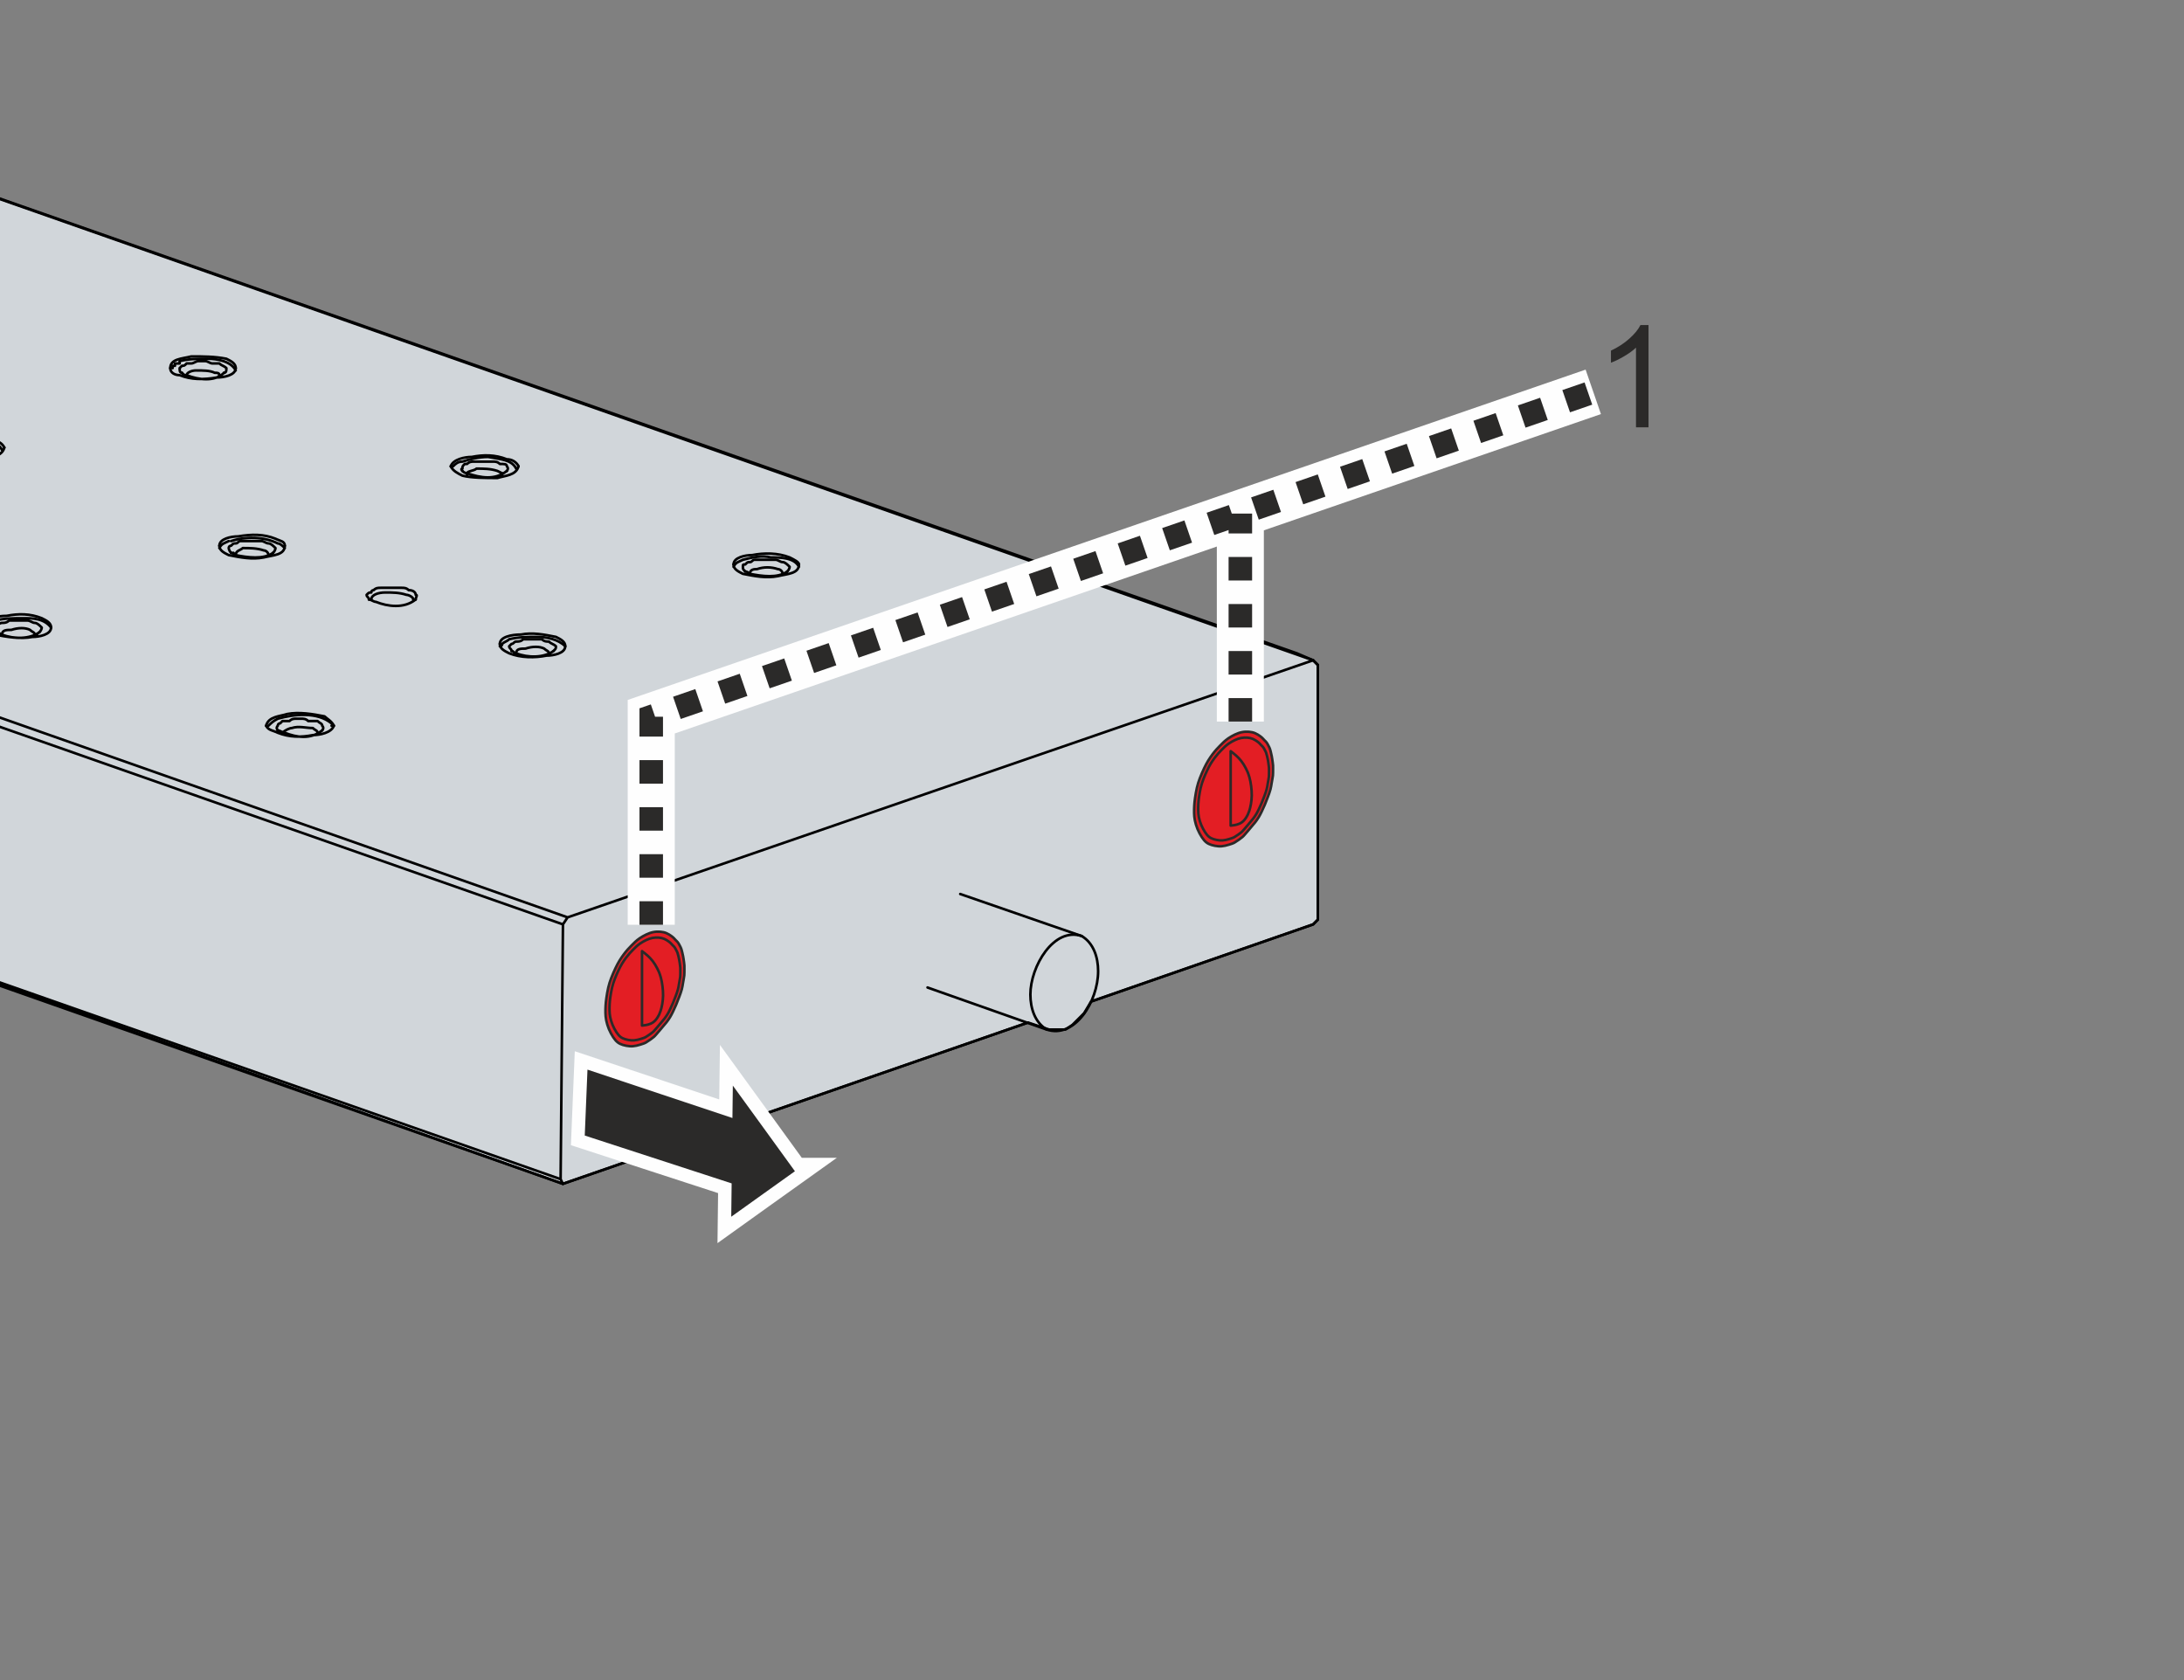 <?xml version="1.0" encoding="UTF-8"?>
<!DOCTYPE svg PUBLIC "-//W3C//DTD SVG 1.1//EN" "http://www.w3.org/Graphics/SVG/1.1/DTD/svg11.dtd">
<!-- Creator: Corel DESIGNER 2018 (64 Bit) -->
<svg xmlns="http://www.w3.org/2000/svg" xml:space="preserve" width="65mm" height="50mm" version="1.1" style="shape-rendering:geometricPrecision; text-rendering:geometricPrecision; image-rendering:optimizeQuality; fill-rule:evenodd; clip-rule:evenodd"
viewBox="0 0 6500 5000"
 xmlns:xlink="http://www.w3.org/1999/xlink">
 <rect x="0" y="0" width="6500" height="5000" fill="#808080" stroke="none"/>
 <defs>
  <style type="text/css">
   <![CDATA[
    .str3 {stroke:#FEFEFE;stroke-width:140;stroke-miterlimit:22.926}
    .str2 {stroke:#2B2A29;stroke-width:7.62;stroke-linecap:round;stroke-linejoin:round;stroke-miterlimit:22.926}
    .str0 {stroke:black;stroke-width:7.62;stroke-linecap:round;stroke-linejoin:round;stroke-miterlimit:22.926}
    .str4 {stroke:#2B2A29;stroke-width:69.99;stroke-miterlimit:22.926;stroke-dasharray:69.99 69.99}
    .str1 {stroke:#FEFEFE;stroke-width:80;stroke-miterlimit:22.926}
    .fil1 {fill:none}
    .fil3 {fill:#2B2A29}
    .fil4 {fill:#E31E24}
    .fil0 {fill:#D1D6DA}
    .fil2 {fill:#2B2A29;fill-rule:nonzero}
   ]]>
  </style>
 </defs>
 <g id="Ebene_x0020_1">
  <polygon id="AL8066-1x0z-0000" class="fil0 str0" points="3859.48,1944.17 -2192.09,-177.35 -2192.09,-177.35 -4417.93,580.84 -4417.93,580.84 -4431.85,608.66 -4431.85,608.66 -4431.85,608.66 -4438.81,1366.85 -4438.81,1366.85 -4438.81,1366.85 -4431.85,1373.79 -4431.85,1373.79 -4424.89,1380.75 -4424.89,1380.75 -4424.89,1380.75 -4424.89,1380.75 -4417.93,1380.75 -4417.93,1380.75 -4417.93,1380.75 -4417.93,1380.75 -4417.93,1380.75 -4417.93,1380.75 -4410.99,1380.75 -4410.99,1380.75 -4410.99,1380.75 -4410.99,1380.75 -4404.03,1387.71 -4404.03,1387.71 -4404.03,1387.71 -4404.03,1387.71 -4397.07,1387.71 -4397.07,1387.71 -4397.07,1387.71 -4397.07,1387.71 -4390.11,1387.71 -4390.11,1387.71 -4390.11,1387.71 -4390.11,1387.71 -4383.17,1394.67 -4383.17,1394.67 -4383.17,1394.67 -4383.17,1394.67 -4376.21,1394.67 -4376.21,1394.67 -4376.21,1394.67 -4376.21,1394.67 -4376.21,1394.67 -4376.21,1394.67 -4376.21,1394.67 -4376.21,1394.67 -4369.25,1394.67 -4369.25,1394.67 -4369.25,1401.61 -4369.25,1401.61 -4362.29,1401.61 -4362.29,1401.61 -4362.29,1401.61 -4362.29,1401.61 -4355.33,1401.61 -4355.33,1401.61 -4355.33,1401.61 -4355.33,1401.61 -4348.39,1401.61 -4348.39,1401.61 -4348.39,1408.57 -4348.39,1408.57 -4341.43,1408.57 -4341.43,1408.57 -4341.43,1408.57 -4341.43,1408.57 -4334.47,1408.57 -4334.47,1408.57 -4334.47,1408.57 -4334.47,1408.57 -4334.47,1408.57 -4334.47,1408.57 -4334.47,1408.57 -4334.47,1408.57 -4327.5,1408.57 -4327.5,1408.57 -4327.5,1408.57 -4327.5,1408.57 -4327.5,1415.53 -4327.5,1415.53 -4320.56,1415.53 -4320.56,1415.53 -4320.56,1415.53 -4320.56,1415.53 -4313.6,1415.53 -4313.6,1415.53 -4313.6,1415.53 -4313.6,1415.53 -4306.64,1415.53 -4306.64,1415.53 -4306.64,1422.49 -4306.64,1422.49 -4299.68,1422.49 -4299.68,1422.49 -4299.68,1422.49 -4299.68,1422.49 -4292.72,1422.49 -4292.72,1422.49 -4292.72,1422.49 -4292.72,1422.49 -4292.72,1422.49 -4292.72,1422.49 -4292.72,1422.49 -4292.72,1422.49 -4285.78,1429.45 -4285.78,1429.45 -4285.78,1429.45 -4285.78,1429.45 -4285.78,1429.45 -4285.78,1429.45 -4278.82,1429.45 -4278.82,1429.45 -4278.82,1429.45 -4278.82,1429.45 -4271.86,1429.45 -4271.86,1429.45 -4271.86,1429.45 -4271.86,1429.45 -4264.9,1436.39 -4264.9,1436.39 -4264.9,1436.39 -4264.9,1436.39 -4257.96,1436.39 -4257.96,1436.39 -4257.96,1436.39 -4257.96,1436.39 -4251,1436.39 -4251,1436.39 -4251,1436.39 -4251,1436.39 -4251,1436.39 -4251,1436.39 -4244.04,1443.35 -4244.04,1443.35 -4244.04,1443.35 -4244.04,1443.35 -4244.04,1443.35 -4244.04,1443.35 -4237.08,1443.35 -4237.08,1443.35 -4237.08,1443.35 -4237.08,1443.35 -4237.08,1443.35 -4237.08,1443.35 -4230.12,1443.35 -4230.12,1443.35 -4230.12,1443.35 -4230.12,1443.35 -4223.18,1450.31 -4223.18,1450.31 -4223.18,1450.31 -4223.18,1450.31 -4216.22,1450.31 -4216.22,1450.31 -4216.22,1450.31 -4216.22,1450.31 -4209.26,1450.31 -4209.26,1450.31 -4209.26,1450.31 -4209.26,1450.31 -4209.26,1457.27 -4209.26,1457.27 -4202.3,1457.27 -4202.3,1457.27 -4202.3,1457.27 -4202.3,1457.27 -4202.3,1457.27 -4202.3,1457.27 -4202.3,1457.27 -4202.3,1457.27 -4202.3,1457.27 -4202.3,1457.27 -4195.36,1457.27 -4195.36,1457.27 -4195.36,1457.27 -4195.36,1457.27 -4195.36,1457.27 -4195.36,1457.27 -4188.4,1464.21 -4188.4,1464.21 -4188.4,1464.21 -4188.4,1464.21 -4181.44,1464.21 -4181.44,1464.21 -4181.44,1464.21 -4181.44,1464.21 -4174.48,1464.21 -4174.48,1464.21 -4174.48,1464.21 -4174.48,1464.21 -4167.52,1471.17 -4167.52,1471.17 -4167.52,1471.17 -4167.52,1471.17 -4167.52,1471.17 -4167.52,1471.17 -4160.58,1471.17 -4160.58,1471.17 -4160.58,1471.17 -4160.58,1471.17 -4160.58,1471.17 -4160.58,1471.17 -4153.62,1471.17 -4153.62,1471.17 -4153.62,1471.17 -4153.62,1471.17 -4153.62,1471.17 -4153.62,1471.17 -4146.66,1478.13 -4146.66,1478.13 -4146.66,1478.13 -4146.66,1478.13 -4146.66,1478.13 -4146.66,1478.13 -4139.7,1478.13 -4139.7,1478.13 -4139.7,1478.13 -4139.7,1478.13 -4132.76,1478.13 -4132.76,1478.13 -4132.76,1478.13 -4132.76,1478.13 -4125.8,1478.13 -4125.8,1478.13 -4125.8,1485.1 -4125.8,1485.1 -4125.8,1485.1 -4125.8,1485.1 -4118.84,1485.1 -4118.84,1485.1 -4118.84,1485.1 -4118.84,1485.1 -4118.84,1485.1 -4118.84,1485.1 -4111.88,1485.1 -4111.88,1485.1 -4111.88,1485.1 -4111.88,1485.1 -4111.88,1485.1 -4111.88,1485.1 -4104.92,1485.1 -4104.92,1492.06 -4104.92,1492.06 -4104.92,1492.06 -4104.92,1492.06 -4104.92,1492.06 -4097.98,1492.06 -4097.98,1492.06 -4097.98,1492.06 -4097.98,1492.06 -4097.98,1492.06 -4097.98,1492.06 -4091.02,1492.06 -4091.02,1492.06 -4091.02,1492.06 -4091.02,1492.06 -4084.06,1499 -4084.06,1499 -4084.06,1499 -4084.06,1499 -4077.1,1499 -4077.1,1499 -4077.1,1499 -4077.1,1499 -4077.1,1499 -4077.1,1499 -4077.1,1499 -4077.1,1499 -4070.16,1499 -4070.16,1499 -4070.16,1499 -4070.16,1505.96 -4070.16,1505.96 -4070.16,1505.96 -4063.19,1505.96 -4063.19,1505.96 -4063.19,1505.96 -4063.19,1505.96 -4063.19,1505.96 -4063.19,1505.96 -4056.23,1505.96 -4056.23,1505.96 -4056.23,1505.96 -4056.23,1505.96 -4056.23,1505.96 -4056.23,1505.96 -4049.27,1505.96 -4049.27,1505.96 -4049.27,1512.92 -4049.27,1512.92 -4042.31,1512.92 -4042.31,1512.92 -4042.31,1512.92 -4042.31,1512.92 -4042.31,1512.92 -4042.31,1512.92 -4035.37,1512.92 -4035.37,1512.92 -4035.37,1512.92 -4035.37,1512.92 -4035.37,1512.92 -4035.37,1512.92 -4028.41,1512.92 -4028.41,1519.88 -4028.41,1519.88 -4028.41,1519.88 -4028.41,1519.88 -4028.41,1519.88 -4021.45,1519.88 -4021.45,1519.88 -4021.45,1519.88 -4021.45,1519.88 -4021.45,1519.88 -4021.45,1519.88 -4014.49,1519.88 -4014.49,1519.88 -4014.49,1519.88 -4014.49,1519.88 -4014.49,1519.88 -4014.49,1519.88 -4007.55,1519.88 -4007.55,1526.82 -4007.55,1526.82 -4007.55,1526.82 -4007.55,1526.82 -4007.55,1526.82 -4000.59,1526.82 -4000.59,1526.82 -4000.59,1526.82 -4000.59,1526.82 -3993.63,1526.82 -3993.63,1526.82 -3993.63,1526.82 -3993.63,1526.82 -3993.63,1526.82 -3993.63,1526.82 -3993.63,1526.82 -3993.63,1526.82 -3986.67,1533.78 -3986.67,1533.78 -3986.67,1533.78 -3986.67,1533.78 -3986.67,1533.78 -3986.67,1533.78 -3979.71,1533.78 -3979.71,1533.78 -3979.71,1533.78 -3979.71,1533.78 -3979.71,1533.78 -3979.71,1533.78 -3972.77,1533.78 -3972.77,1533.78 -3972.77,1533.78 -3972.77,1540.74 -3972.77,1540.74 -3972.77,1540.74 -3965.81,1540.74 -3965.81,1540.74 -3965.81,1540.74 -3965.81,1540.74 -3965.81,1540.74 -3965.81,1540.74 -3958.85,1540.74 -3958.85,1540.74 -3958.85,1540.74 -3958.85,1540.74 -3951.89,1540.74 -3951.89,1540.74 -3951.89,1540.74 -3951.89,1540.74 -3951.89,1540.74 -3951.89,1540.74 -3944.95,1547.7 -3944.95,1547.7 -3944.95,1547.7 -3944.95,1547.7 -3944.95,1547.7 -3944.95,1547.7 -3944.95,1547.7 -3944.95,1547.7 -3937.99,1547.7 -3937.99,1547.7 -3937.99,1547.7 -3937.99,1547.7 -3937.99,1547.7 -3937.99,1547.7 -3931.03,1547.7 -3931.03,1547.7 -3931.03,1547.7 -3931.03,1547.7 -3931.03,1554.66 -3931.03,1554.66 -3924.07,1554.66 -3924.07,1554.66 -3924.07,1554.66 -3924.07,1554.66 -3924.07,1554.66 -3924.07,1554.66 -3917.11,1554.66 -3917.11,1554.66 -3917.11,1554.66 -3917.11,1554.66 -3910.17,1561.6 -3910.17,1561.6 -3910.17,1561.6 -3910.17,1561.6 -3910.17,1561.6 -3910.17,1561.6 -3910.17,1561.6 -3910.17,1561.6 -3903.21,1561.6 -3903.21,1561.6 -3903.21,1561.6 -3903.21,1561.6 -3903.21,1561.6 -3903.21,1561.6 -3896.25,1561.6 -3896.25,1561.6 -3896.25,1561.6 -3896.25,1561.6 -3896.25,1561.6 -3896.25,1561.6 -3889.29,1568.56 -3889.29,1568.56 -3889.29,1568.56 -3889.29,1568.56 -3889.29,1568.56 -3889.29,1568.56 -3882.35,1568.56 -3882.35,1568.56 -3882.35,1568.56 -3882.35,1568.56 -3882.35,1568.56 -3882.35,1568.56 -3875.39,1568.56 -3875.39,1568.56 -3875.39,1568.56 -3875.39,1568.56 -3868.43,1575.52 -3868.43,1575.52 -3868.43,1575.52 -3868.43,1575.52 -3861.47,1575.52 -3861.47,1575.52 -3861.47,1575.52 -3861.47,1575.52 -3861.47,1575.52 -3861.47,1575.52 -3854.51,1575.52 -3854.51,1575.52 -3854.51,1575.52 -3854.51,1575.52 -3854.51,1575.52 -3854.51,1575.52 -3847.57,1582.48 -3847.57,1582.48 -3847.57,1582.48 -3847.57,1582.48 -3847.57,1582.48 -3847.57,1582.48 -3840.61,1582.48 -3840.61,1582.48 -3840.61,1582.48 -3840.61,1582.48 -3840.61,1582.48 -3840.61,1582.48 -3833.65,1582.48 -3833.65,1582.48 -3833.65,1582.48 -3833.65,1582.48 -3833.65,1582.48 -3833.65,1582.48 -3826.69,1589.42 -3826.69,1589.42 -3826.69,1589.42 -3826.69,1589.42 -3826.69,1589.42 -3826.69,1589.42 -3819.75,1589.42 -3819.75,1589.42 -3819.75,1589.42 -3819.75,1589.42 -3819.75,1589.42 -3819.75,1589.42 -3812.79,1589.42 -3812.79,1589.42 -3812.79,1589.42 -3812.79,1589.42 -3812.79,1596.38 -3812.79,1596.38 -3812.79,1596.38 -3812.79,1596.38 -3812.79,1596.38 -3812.79,1596.38 -3805.83,1596.38 -3805.83,1596.38 -3805.83,1596.38 -3805.83,1596.38 -3805.83,1596.38 -3805.83,1596.38 -3798.87,1596.38 -3798.87,1596.38 -3798.87,1596.38 -3798.87,1596.38 -3798.87,1596.38 -3798.87,1596.38 -3791.9,1603.34 -3791.9,1603.34 -3791.9,1603.34 -3791.9,1603.34 -3791.9,1603.34 -3791.9,1603.34 -3784.96,1603.34 -3784.96,1603.34 -3784.96,1603.34 -3784.96,1603.34 -3778,1603.34 -3778,1603.34 -3778,1603.34 -3778,1603.34 -3778,1603.34 -3778,1603.34 -3771.04,1610.3 -3771.04,1610.3 -3771.04,1610.3 -3771.04,1610.3 -3771.04,1610.3 -3771.04,1610.3 -3764.08,1610.3 -3764.08,1610.3 -3764.08,1610.3 -3764.08,1610.3 -3764.08,1610.3 -3764.08,1610.3 -3757.14,1610.3 -3757.14,1610.3 -3757.14,1610.3 -3757.14,1610.3 -3757.14,1610.3 -3757.14,1610.3 -3750.18,1610.3 -3750.18,1610.3 -3750.18,1610.3 -3750.18,1617.26 -3750.18,1617.26 -3750.18,1617.26 -3743.22,1617.26 -3743.22,1617.26 -3743.22,1617.26 -3743.22,1617.26 -3743.22,1617.26 -3743.22,1617.26 -3743.22,1617.26 -3743.22,1617.26 -3736.26,1617.26 -3736.26,1617.26 -3736.26,1617.26 -3736.26,1617.26 -3736.26,1617.26 -3736.26,1617.26 -3729.3,1617.26 -3729.3,1624.2 -3729.3,1624.2 -3729.3,1624.2 -3729.3,1624.2 -3729.3,1624.2 -3722.36,1624.2 -3722.36,1624.2 -3722.36,1624.2 -3722.36,1624.2 -3722.36,1624.2 -3722.36,1624.2 -3715.4,1624.2 -3715.4,1624.2 -3715.4,1624.2 -3715.4,1624.2 -3715.4,1624.2 -3715.4,1624.2 -3708.44,1624.2 -3708.44,1631.16 -3708.44,1631.16 -3708.44,1631.16 -3708.44,1631.16 -3708.44,1631.16 -3701.48,1631.16 -3701.48,1631.16 -3701.48,1631.16 -3701.48,1631.16 -3701.48,1631.16 -3701.48,1631.16 -3694.54,1631.16 -3694.54,1631.16 -3694.54,1631.16 -3694.54,1631.16 -3694.54,1631.16 -3694.54,1631.16 -3694.54,1631.16 -3694.54,1638.12 -3694.54,1638.12 -3694.54,1638.12 -3687.58,1638.12 -3687.58,1638.12 -3687.58,1638.12 -3687.58,1638.12 -3687.58,1638.12 -3687.58,1638.12 -3680.62,1638.12 -3680.62,1638.12 -3680.62,1638.12 -3680.62,1638.12 -3680.62,1638.12 -3680.62,1638.12 -3673.66,1638.12 -3673.66,1638.12 -3673.66,1638.12 -3673.66,1645.08 -3673.66,1645.08 -3673.66,1645.08 -3666.7,1645.08 -3666.7,1645.08 -3666.7,1645.08 -3666.7,1645.08 -3666.7,1645.08 -3666.7,1645.08 -3659.76,1645.08 -3659.76,1645.08 -3659.76,1645.08 -3659.76,1645.08 -3659.76,1645.08 -3659.76,1645.08 -3659.76,1645.08 -3659.76,1645.08 -3652.8,1645.08 -3652.8,1652.02 -3652.8,1652.02 -3652.8,1652.02 -3652.8,1652.02 -3652.8,1652.02 -3645.84,1652.02 -3645.84,1652.02 -3645.84,1652.02 -3645.84,1652.02 -3645.84,1652.02 -3645.84,1652.02 -3638.88,1652.02 -3638.88,1652.02 -3638.88,1652.02 -3638.88,1652.02 -3638.88,1652.02 -3638.88,1652.02 -3631.94,1652.02 -3631.94,1658.98 -3631.94,1658.98 -3631.94,1658.98 -3631.94,1658.98 -3631.94,1658.98 -3624.98,1658.98 -3624.98,1658.98 -3624.98,1658.98 -3624.98,1658.98 -3624.98,1658.98 -3624.98,1658.98 -3618.02,1658.98 -3618.02,1658.98 -3618.02,1658.98 -3618.02,1658.98 -3618.02,1658.98 -3618.02,1658.98 -3611.06,1658.98 -3611.06,1665.94 -3611.06,1665.94 -3611.06,1665.94 -3611.06,1665.94 -3611.06,1665.94 -3611.06,1665.94 -3611.06,1665.94 -3611.06,1665.94 -3611.06,1665.94 -3604.1,1665.94 -3604.1,1665.94 -3604.1,1665.94 -3604.1,1665.94 -3604.1,1665.94 -3604.1,1665.94 -3597.16,1665.94 -3597.16,1665.94 -3597.16,1665.94 -3597.16,1665.94 -3597.16,1665.94 -3597.16,1665.94 -3590.2,1672.9 -3590.2,1672.9 -3590.2,1672.9 -3590.2,1672.9 -3590.2,1672.9 -3590.2,1672.9 -3583.24,1672.9 -3583.24,1672.9 -3583.24,1672.9 -3583.24,1672.9 -3583.24,1672.9 -3583.24,1672.9 -3576.28,1672.9 -3576.28,1672.9 -3576.28,1672.9 -3576.28,1679.86 -3576.28,1679.86 -3576.28,1679.86 -3569.34,1679.86 -3569.34,1679.86 -3569.34,1679.86 -3569.34,1679.86 -3569.34,1679.86 -3569.34,1679.86 -3562.38,1679.86 -3562.38,1679.86 -3562.38,1679.86 -3562.38,1679.86 -3562.38,1679.86 -3562.38,1679.86 -3555.42,1679.86 -3555.42,1679.86 -3555.42,1679.86 -3555.42,1679.86 -3555.42,1679.86 -3555.42,1679.86 -3548.46,1686.8 -3548.46,1686.8 -3548.46,1686.8 -3548.46,1686.8 -3548.46,1686.8 -3548.46,1686.8 -3548.46,1686.8 -3548.46,1686.8 -3541.5,1686.8 -3541.5,1686.8 -3541.5,1686.8 -3541.5,1686.8 -3541.5,1686.8 -3541.5,1686.8 -3534.56,1686.8 -3534.56,1686.8 -3534.56,1686.8 -3534.56,1686.8 -3534.56,1693.76 -3534.56,1693.76 -3527.59,1693.76 -3527.59,1693.76 -3527.59,1693.76 -3527.59,1693.76 -3527.59,1693.76 -3527.59,1693.76 -3527.59,1693.76 -3527.59,1693.76 -3527.59,1693.76 -3527.59,1693.76 -3520.63,1693.76 -3520.63,1693.76 -3520.63,1693.76 -3520.63,1693.76 -3520.63,1693.76 -3520.63,1693.76 -3513.67,1700.72 -3513.67,1700.72 -3513.67,1700.72 -3513.67,1700.72 -3513.67,1700.72 -3513.67,1700.72 -3506.73,1700.72 -3506.73,1700.72 -3506.73,1700.72 -3506.73,1700.72 -3506.73,1700.72 -3506.73,1700.72 -3499.77,1700.72 -3499.77,1700.72 -3499.77,1700.72 -3499.77,1700.72 -3499.77,1700.72 -3499.77,1700.72 -3492.81,1707.68 -3492.81,1707.68 -3492.81,1707.68 -3492.81,1707.68 -3492.81,1707.68 -3492.81,1707.68 -3485.85,1707.68 -3485.85,1707.68 -3485.85,1707.68 -3485.85,1707.68 -3485.85,1707.68 -3485.85,1707.68 -3478.89,1707.68 -3478.89,1707.68 -3478.89,1707.68 -3478.89,1707.68 -3478.89,1707.68 -3478.89,1707.68 -3471.95,1714.62 -3471.95,1714.62 -3471.95,1714.62 -3471.95,1714.62 -3471.95,1714.62 -3471.95,1714.62 -3464.99,1714.62 -3464.99,1714.62 -3464.99,1714.62 -3464.99,1714.62 -3464.99,1714.62 -3464.99,1714.62 -3458.03,1714.62 -3458.03,1714.62 -3458.03,1714.62 -3458.03,1714.62 -3458.03,1714.62 -3458.03,1714.62 -3451.07,1721.58 -3451.07,1721.58 -3451.07,1721.58 -3451.07,1721.58 -3451.07,1721.58 -3451.07,1721.58 -3444.13,1721.58 -3444.13,1721.58 -3444.13,1721.58 -3444.13,1721.58 -3444.13,1721.58 -3444.13,1721.58 -3444.13,1721.58 -3444.13,1721.58 -3437.17,1721.58 -3437.17,1721.58 -3437.17,1721.58 -3437.17,1721.58 -3437.17,1728.54 -3437.17,1728.54 -3430.21,1728.54 -3430.21,1728.54 -3430.21,1728.54 -3430.21,1728.54 -3430.21,1728.54 -3430.21,1728.54 -3423.25,1728.54 -3423.25,1728.54 -3423.25,1728.54 -3423.25,1728.54 -3423.25,1728.54 -3423.25,1728.54 -3416.29,1728.54 -3416.29,1728.54 -3416.29,1728.54 -3416.29,1728.54 -3416.29,1735.5 -3416.29,1735.5 -3416.29,1735.5 -3416.29,1735.5 -3416.29,1735.5 -3416.29,1735.5 -3409.35,1735.5 -3409.35,1735.5 -3409.35,1735.5 -3409.35,1735.5 -3409.35,1735.5 -3409.35,1735.5 -3402.39,1735.5 -3402.39,1735.5 -3402.39,1735.5 -3402.39,1735.5 -3402.39,1735.5 -3402.39,1735.5 -3395.43,1742.46 -3395.43,1742.46 -3395.43,1742.46 -3395.43,1742.46 -3395.43,1742.46 -3395.43,1742.46 -3388.47,1742.46 -3388.47,1742.46 -3388.47,1742.46 -3388.47,1742.46 -3388.47,1742.46 -3388.47,1742.46 -3381.53,1742.46 -3381.53,1742.46 -3381.53,1742.46 -3381.53,1742.46 -3381.53,1742.46 -3381.53,1742.46 -3374.57,1742.46 -3374.57,1742.46 -3374.57,1742.46 -3374.57,1749.41 -3374.57,1749.41 -3374.57,1749.41 -3367.61,1749.41 -3367.61,1749.41 -3367.61,1749.41 -3367.61,1749.41 -3367.61,1749.41 -3367.61,1749.41 -3360.65,1749.41 -3360.65,1749.41 -3360.65,1749.41 -3360.65,1749.41 -3360.65,1749.41 -3360.65,1749.41 -3353.69,1749.41 -3353.69,1749.41 -3353.69,1749.41 -3353.69,1756.37 -3353.69,1756.37 -3353.69,1756.37 -3353.69,1756.37 -3353.69,1756.37 -3346.75,1756.37 -3346.75,1756.37 -3346.75,1756.37 -3346.75,1756.37 -3346.75,1756.37 -3346.75,1756.37 -3339.79,1756.37 -3339.79,1756.37 -3339.79,1756.37 -3339.79,1756.37 -3339.79,1756.37 -3339.79,1756.37 -3332.83,1756.37 -3332.83,1763.33 -3332.83,1763.33 -3332.83,1763.33 -3332.83,1763.33 -3332.83,1763.33 -3325.87,1763.33 -3325.87,1763.33 -3325.87,1763.33 -3325.87,1763.33 -3325.87,1763.33 -3325.87,1763.33 -3318.93,1763.33 -3318.93,1763.33 -3318.93,1763.33 -3318.93,1763.33 -3318.93,1763.33 -3318.93,1763.33 -3311.97,1763.33 -3311.97,1770.29 -3311.97,1770.29 -3311.97,1770.29 -3311.97,1770.29 -3311.97,1770.29 -3311.97,1770.29 -3311.97,1770.29 -3311.97,1770.29 -3311.97,1770.29 -3305.01,1770.29 -3305.01,1770.29 -3305.01,1770.29 -3305.01,1770.29 -3305.01,1770.29 -3305.01,1770.29 -3298.05,1770.29 -3298.05,1770.29 -3298.05,1770.29 -3298.05,1777.23 -3298.05,1777.23 -3298.05,1777.23 -3291.09,1777.23 -3291.09,1777.23 -3291.09,1777.23 -3291.09,1777.23 -3291.09,1777.23 -3291.09,1777.23 -3284.15,1777.23 -3284.15,1777.23 -3284.15,1777.23 -3284.15,1777.23 -3284.15,1777.23 -3284.15,1777.23 -3277.19,1777.23 -3277.19,1777.23 -3277.19,1777.23 -3277.19,1784.19 -3277.19,1784.19 -3277.19,1784.19 -3270.23,1784.19 -3270.23,1784.19 -3270.23,1784.19 -3270.23,1784.19 -3270.23,1784.19 -3270.23,1784.19 -3270.23,1784.19 -3270.23,1784.19 -3263.27,1784.19 -3263.27,1784.19 -3263.27,1784.19 -3263.27,1784.19 -3263.27,1784.19 -3263.27,1784.19 -3256.32,1784.19 -3256.32,1791.15 -3256.32,1791.15 -3256.32,1791.15 -3256.32,1791.15 -3256.32,1791.15 -3249.36,1791.15 -3249.36,1791.15 -3249.36,1791.15 -3249.36,1791.15 -3249.36,1791.15 -3249.36,1791.15 -3242.4,1791.15 -3242.4,1791.15 -3242.4,1791.15 -3242.4,1791.15 -3242.4,1791.15 -3242.4,1791.15 -3235.44,1791.15 -3235.44,1798.11 -3235.44,1798.11 -3235.44,1798.11 -3235.44,1798.11 -3235.44,1798.11 -3228.48,1798.11 -3228.48,1798.11 -3228.48,1798.11 -3228.48,1798.11 -3228.48,1798.11 -3228.48,1798.11 -3228.48,1798.11 -3228.48,1798.11 -3228.48,1798.11 -3228.48,1798.11 -3221.54,1798.11 -3221.54,1798.11 -3221.54,1798.11 -3221.54,1798.11 -3221.54,1798.11 -3221.54,1798.11 -3214.58,1805.07 -3214.58,1805.07 -3214.58,1805.07 -3214.58,1805.07 -3214.58,1805.07 -3214.58,1805.07 -3207.62,1805.07 -3207.62,1805.07 -3207.62,1805.07 -3207.62,1805.07 -3207.62,1805.07 -3207.62,1805.07 -3200.66,1805.07 -3200.66,1805.07 -3200.66,1805.07 -3200.66,1812.01 -3200.66,1812.01 -3200.66,1812.01 -3193.72,1812.01 -3193.72,1812.01 -3193.72,1812.01 -3193.72,1812.01 -3193.72,1812.01 -3193.72,1812.01 -3186.76,1812.01 -3186.76,1812.01 -3186.76,1812.01 -3186.76,1812.01 -3186.76,1812.01 -3186.76,1812.01 -3179.8,1812.01 -3179.8,1812.01 -3179.8,1812.01 -3179.8,1812.01 -3179.8,1812.01 -3179.8,1812.01 -3172.84,1818.97 -3172.84,1818.97 -3172.84,1818.97 -3172.84,1818.97 -3172.84,1818.97 -3172.84,1818.97 -3165.88,1818.97 -3165.88,1818.97 -3165.88,1818.97 -3165.88,1818.97 -3165.88,1818.97 -3165.88,1818.97 -3158.94,1818.97 -3158.94,1818.97 -3158.94,1818.97 -3158.94,1818.97 -3158.94,1818.97 -3158.94,1818.97 -3151.98,1825.93 -3151.98,1825.93 -3151.98,1825.93 -3151.98,1825.93 -3151.98,1825.93 -3151.98,1825.93 -3151.98,1825.93 -3151.98,1825.93 -3145.02,1825.93 -3145.02,1825.93 -3145.02,1825.93 -3145.02,1825.93 -3145.02,1825.93 -3145.02,1825.93 -3145.02,1825.93 -3145.02,1825.93 -3145.02,1825.93 -3145.02,1825.93 -3138.06,1832.89 -3138.06,1832.89 -3138.06,1832.89 -3138.06,1832.89 -3138.06,1832.89 -3138.06,1832.89 -3131.12,1832.89 -3131.12,1832.89 -3131.12,1832.89 -3131.12,1832.89 -3131.12,1832.89 -3131.12,1832.89 -3124.16,1832.89 -3124.16,1832.89 -3124.16,1832.89 -3124.16,1832.89 -3124.16,1832.89 -3124.16,1832.89 -3117.2,1839.83 -3117.2,1839.83 -3117.2,1839.83 -3117.2,1839.83 -3117.2,1839.83 -3117.2,1839.83 -3110.24,1839.83 -3110.24,1839.83 -3110.24,1839.83 -3110.24,1839.83 -3110.24,1839.83 -3110.24,1839.83 -3103.28,1839.83 -3103.28,1839.83 -3103.28,1839.83 -3103.28,1839.83 -3103.28,1839.83 -3103.28,1839.83 -3096.34,1846.79 -3096.34,1846.79 -3096.34,1846.79 -3096.34,1846.79 -3096.34,1846.79 -3096.34,1846.79 -3089.38,1846.79 -3089.38,1846.79 -3089.38,1846.79 -3089.38,1846.79 -3089.38,1846.79 -3089.38,1846.79 -3082.42,1846.79 -3082.42,1846.79 -3082.42,1846.79 -3082.42,1846.79 -3082.42,1846.79 -3082.42,1846.79 -3075.46,1853.75 -3075.46,1853.75 -3075.46,1853.75 -3075.46,1853.75 -3075.46,1853.75 -3075.46,1853.75 -3068.52,1853.75 -3068.52,1853.75 -3068.52,1853.75 -3068.52,1853.75 -3068.52,1853.75 -3068.52,1853.75 -3061.56,1853.75 -3061.56,1853.75 -3061.56,1853.75 -3061.56,1853.75 -3061.56,1853.75 -3061.56,1853.75 -3054.6,1860.71 -3054.6,1860.71 -3054.6,1860.71 -3054.6,1860.71 -3054.6,1860.71 -3054.6,1860.71 -3054.6,1860.71 -3054.6,1860.71 -3047.64,1860.71 -3047.64,1860.71 -3047.64,1860.71 -3047.64,1860.71 -3047.64,1860.71 -3047.64,1860.71 -3040.68,1860.71 -3040.68,1860.71 -3040.68,1860.71 -3040.68,1860.71 -3040.68,1867.67 -3040.68,1867.67 -3033.74,1867.67 -3033.74,1867.67 -3033.74,1867.67 -3033.74,1867.67 -3033.74,1867.67 -3033.74,1867.67 -3026.78,1867.67 -3026.78,1867.67 -3026.78,1867.67 -3026.78,1867.67 -3026.78,1867.67 -3026.78,1867.67 -3026.78,1867.67 -3026.78,1867.67 -3026.78,1867.67 -3026.78,1867.67 -3019.82,1874.61 -3019.82,1874.61 -3019.82,1874.61 -3019.82,1874.61 -3019.82,1874.61 -3019.82,1874.61 -3012.86,1874.61 -3012.86,1874.61 -3012.86,1874.61 -3012.86,1874.61 -3012.86,1874.61 -3012.86,1874.61 -3005.92,1874.61 -3005.92,1874.61 -3005.92,1874.61 -3005.92,1874.61 -3005.92,1874.61 -3005.92,1874.61 -2998.96,1874.61 -2998.96,1874.61 -2998.96,1874.61 -2998.96,1881.57 -2998.96,1881.57 -2998.96,1881.57 -2992,1881.57 -2992,1881.57 -2992,1881.57 -2992,1881.57 -2992,1881.57 -2992,1881.57 -2985.03,1881.57 -2985.03,1881.57 -2985.03,1881.57 -2985.03,1881.57 -2985.03,1881.57 -2985.03,1881.57 -2978.07,1881.57 -2978.07,1881.57 -2978.07,1881.57 -2978.07,1888.53 -2978.07,1888.53 -2978.07,1888.53 -2971.13,1888.53 -2971.13,1888.53 -2971.13,1888.53 -2971.13,1888.53 -2971.13,1888.53 -2971.13,1888.53 -2971.13,1888.53 -2971.13,1888.53 -2964.17,1888.53 -2964.17,1888.53 -2964.17,1888.53 -2964.17,1888.53 -2964.17,1888.53 -2964.17,1888.53 -2957.21,1888.53 -2957.21,1895.49 -2957.21,1895.49 -2957.21,1895.49 -2957.21,1895.49 -2957.21,1895.49 -2950.25,1895.49 -2950.25,1895.49 -2950.25,1895.49 -2950.25,1895.49 -2950.25,1895.49 -2950.25,1895.49 -2943.31,1895.49 -2943.31,1895.49 -2943.31,1895.49 -2943.31,1895.49 -2943.31,1895.49 -2943.31,1895.49 -2936.35,1895.49 -2936.35,1902.43 -2936.35,1902.43 -2936.35,1902.43 -2936.35,1902.43 -2936.35,1902.43 -2929.39,1902.43 -2929.39,1902.43 -2929.39,1902.43 -2929.39,1902.43 -2929.39,1902.43 -2929.39,1902.43 -2929.39,1902.43 -2929.39,1902.43 -2929.39,1902.43 -2929.39,1902.43 -2922.43,1902.43 -2922.43,1902.43 -2922.43,1902.43 -2922.43,1909.39 -2922.43,1909.39 -2922.43,1909.39 -2915.47,1909.39 -2915.47,1909.39 -2915.47,1909.39 -2915.47,1909.39 -2915.47,1909.39 -2915.47,1909.39 -2908.53,1909.39 -2908.53,1909.39 -2908.53,1909.39 -2908.53,1909.39 -2908.53,1909.39 -2908.53,1909.39 -2901.57,1909.39 -2901.57,1909.39 -2901.57,1909.39 -2901.57,1916.35 -2901.57,1916.35 -2901.57,1916.35 -2894.61,1916.35 -2894.61,1916.35 -2894.61,1916.35 -2894.61,1916.35 -2894.61,1916.35 -2894.61,1916.35 -2887.65,1916.35 -2887.65,1916.35 -2887.65,1916.35 -2887.65,1916.35 -2887.65,1916.35 -2887.65,1916.35 -2887.65,1916.35 -2887.65,1916.35 -2880.71,1916.35 -2880.71,1916.35 -2880.71,1916.35 -2880.71,1916.35 -2880.71,1923.31 -2880.71,1923.31 -2873.75,1923.31 -2873.75,1923.31 -2873.75,1923.31 -2873.75,1923.31 -2873.75,1923.31 -2873.75,1923.31 -2866.79,1923.31 -2866.79,1923.31 -2866.79,1923.31 -2866.79,1923.31 -2866.79,1923.31 -2866.79,1923.31 -2859.83,1923.31 -2859.83,1930.27 -2859.83,1930.27 -2859.83,1930.27 -2859.83,1930.27 -2859.83,1930.27 -2852.87,1930.27 -2852.87,1930.27 -2852.87,1930.27 -2852.87,1930.27 -2852.87,1930.27 -2852.87,1930.27 -2845.93,1930.27 -2845.93,1930.27 -2845.93,1930.27 -2845.93,1930.27 -2845.93,1930.27 -2845.93,1930.27 -2838.97,1930.27 -2838.97,1937.21 -2838.97,1937.21 -2838.97,1937.21 -2838.97,1937.21 -2838.97,1937.21 -2838.97,1937.21 -2838.97,1937.21 -2838.97,1937.21 -2838.97,1937.21 -2832.01,1937.21 -2832.01,1937.21 -2832.01,1937.21 -2832.01,1937.21 -2832.01,1937.21 -2832.01,1937.21 -2825.05,1937.21 -2825.05,1937.21 -2825.05,1937.21 -2825.05,1937.21 -2825.05,1937.21 -2825.05,1937.21 -2818.11,1944.17 -2818.11,1944.17 -2818.11,1944.17 -2818.11,1944.17 -2818.11,1944.17 -2818.11,1944.17 -2811.15,1944.17 -2811.15,1944.17 -2811.15,1944.17 -2811.15,1944.17 -2811.15,1944.17 -2811.15,1944.17 -2804.19,1944.17 -2804.19,1944.17 -2804.19,1944.17 -2804.19,1951.13 -2804.19,1951.13 -2804.19,1951.13 -2797.23,1951.13 -2797.23,1951.13 -2797.23,1951.13 -2797.23,1951.13 -2797.23,1951.13 -2797.23,1951.13 -2790.27,1951.13 -2790.27,1951.13 -2790.27,1951.13 -2790.27,1951.13 -2790.27,1951.13 -2790.27,1951.13 -2783.33,1951.13 -2783.33,1951.13 -2783.33,1951.13 -2783.33,1951.13 -2783.33,1951.13 -2783.33,1951.13 -2776.37,1958.09 -2776.37,1958.09 -2776.37,1958.09 -2776.37,1958.09 -2776.37,1958.09 -2776.37,1958.09 -2769.41,1958.09 -2769.41,1958.09 -2769.41,1958.09 -2769.41,1958.09 -2769.41,1958.09 -2769.41,1958.09 -2762.45,1958.09 -2762.45,1958.09 -2762.45,1958.09 -2762.45,1958.09 -2762.45,1958.09 -2762.45,1958.09 -2762.45,1965.03 -2762.45,1965.03 -2755.51,1965.03 -2755.51,1965.03 -2755.51,1965.03 -2755.51,1965.03 -2755.51,1965.03 -2755.51,1965.03 -2755.51,1965.03 -2755.51,1965.03 -2755.51,1965.03 -2755.51,1965.03 -2748.55,1965.03 -2748.55,1965.03 -2748.55,1965.03 -2748.55,1965.03 -2748.55,1965.03 -2748.55,1965.03 -2741.59,1971.99 -2741.59,1971.99 -2741.59,1971.99 -2741.59,1971.99 -2741.59,1971.99 -2741.59,1971.99 -2734.63,1971.99 -2734.63,1971.99 -2734.63,1971.99 -2734.63,1971.99 -2734.63,1971.99 -2734.63,1971.99 -2727.67,1971.99 -2727.67,1971.99 -2727.67,1971.99 -2727.67,1971.99 -2727.67,1971.99 -2727.67,1971.99 -2720.72,1978.95 -2720.72,1978.95 -2720.72,1978.95 -2720.72,1978.95 -2720.72,1978.95 -2720.72,1978.95 -2713.76,1978.95 -2713.76,1978.95 -2713.76,1978.95 -2713.76,1978.95 -2713.76,1978.95 -2713.76,1978.95 -2706.8,1978.95 -2706.8,1978.95 -2706.8,1978.95 -2706.8,1978.95 -2706.8,1978.95 -2706.8,1978.95 -2699.84,1985.91 -2699.84,1985.91 -2699.84,1985.91 -2699.84,1985.91 -2699.84,1985.91 -2699.84,1985.91 -2692.9,1985.91 -2692.9,1985.91 -2692.9,1985.91 -2692.9,1985.91 -2692.9,1985.91 -2692.9,1985.91 -2685.94,1985.91 -2685.94,1985.91 -2685.94,1985.91 -2685.94,1985.91 -2685.94,1985.91 -2685.94,1985.91 -2678.98,1992.87 -2678.98,1992.87 -2678.98,1992.87 -2678.98,1992.87 -2678.98,1992.87 -2678.98,1992.87 -2672.02,1992.87 -2672.02,1992.87 -2672.02,1992.87 -2672.02,1992.87 -2672.02,1992.87 -2672.02,1992.87 -2672.02,1992.87 -2672.02,1992.87 -2665.06,1992.87 -2665.06,1992.87 -2665.06,1992.87 -2665.06,1992.87 -2665.06,1999.81 -2665.06,1999.81 -2658.12,1999.81 -2658.12,1999.81 -2658.12,1999.81 -2658.12,1999.81 -2658.12,1999.81 -2658.12,1999.81 -2651.16,1999.81 -2651.16,1999.81 -2651.16,1999.81 -2651.16,1999.81 -2651.16,1999.81 -2651.16,1999.81 -2644.2,1999.81 -2644.2,1999.81 -2644.2,1999.81 -2644.2,1999.81 -2644.2,2006.77 -2644.2,2006.77 -2637.24,2006.77 -2637.24,2006.77 -2637.24,2006.77 -2637.24,2006.77 -2637.24,2006.77 -2637.24,2006.77 -2630.3,2006.77 -2630.3,2006.77 -2630.3,2006.77 -2630.3,2006.77 -2630.3,2006.77 -2630.3,2006.77 -2630.3,2006.77 -2630.3,2006.77 -2630.3,2006.77 -2630.3,2006.77 -2623.34,2006.77 -2623.34,2006.77 -2623.34,2006.77 -2623.34,2013.73 -2623.34,2013.73 -2623.34,2013.73 -2616.38,2013.73 -2616.38,2013.73 -2616.38,2013.73 -2616.38,2013.73 -2616.38,2013.73 -2616.38,2013.73 -2609.42,2013.73 -2609.42,2013.73 -2609.42,2013.73 -2609.42,2013.73 -2609.42,2013.73 -2609.42,2013.73 -2602.46,2013.73 -2602.46,2013.73 -2602.46,2013.73 -2602.46,2020.7 -2602.46,2020.7 -2602.46,2020.7 -2595.52,2020.7 -2595.52,2020.7 -2595.52,2020.7 -2595.52,2020.7 -2595.52,2020.7 -2595.52,2020.7 -2588.56,2020.7 -2588.56,2020.7 -2588.56,2020.7 -2588.56,2020.7 -2588.56,2020.7 -2588.56,2020.7 -2588.56,2020.7 -2588.56,2020.7 -2581.6,2020.7 -2581.6,2027.64 -2581.6,2027.64 -2581.6,2027.64 -2581.6,2027.64 -2581.6,2027.64 -2574.64,2027.64 -2574.64,2027.64 -2574.64,2027.64 -2574.64,2027.64 -2574.64,2027.64 -2574.64,2027.64 -2567.7,2027.64 -2567.7,2027.64 -2567.7,2027.64 -2567.7,2027.64 -2567.7,2027.64 -2567.7,2027.64 -2560.74,2027.64 -2560.74,2034.6 -2560.74,2034.6 -2560.74,2034.6 -2560.74,2034.6 -2560.74,2034.6 -2553.78,2034.6 -2553.78,2034.6 -2553.78,2034.6 -2553.78,2034.6 -2553.78,2034.6 -2553.78,2034.6 -2546.82,2034.6 -2546.82,2034.6 -2546.82,2034.6 -2546.82,2034.6 -2546.82,2034.6 -2546.82,2034.6 -2539.86,2034.6 -2539.86,2041.56 -2539.86,2041.56 -2539.86,2041.56 -2539.86,2041.56 -2539.86,2041.56 -2539.86,2041.56 -2539.86,2041.56 -2539.86,2041.56 -2539.86,2041.56 -2532.92,2041.56 -2532.92,2041.56 -2532.92,2041.56 -2532.92,2041.56 -2532.92,2041.56 -2532.92,2041.56 -2525.96,2041.56 -2525.96,2041.56 -2525.96,2041.56 -2525.96,2048.52 -2525.96,2048.52 -2525.96,2048.52 -2519,2048.52 -2519,2048.52 -2519,2048.52 -2519,2048.52 -2519,2048.52 -2519,2048.52 -2512.04,2048.52 -2512.04,2048.52 -2512.04,2048.52 -2512.04,2048.52 -2512.04,2048.52 -2512.04,2048.52 -2505.1,2048.52 -2505.1,2048.52 -2505.1,2048.52 -2505.1,2055.48 -2505.1,2055.48 -2505.1,2055.48 -2498.14,2055.48 -2498.14,2055.48 -2498.14,2055.48 -2498.14,2055.48 -2498.14,2055.48 -2498.14,2055.48 -2498.14,2055.48 -2498.14,2055.48 -2491.18,2055.48 -2491.18,2055.48 -2491.18,2055.48 -2491.18,2055.48 -2491.18,2055.48 -2491.18,2055.48 -2484.22,2055.48 -2484.22,2055.48 -2484.22,2055.48 -2484.22,2055.48 -2484.22,2062.42 -2484.22,2062.42 -2477.26,2062.42 -2477.26,2062.42 -2477.26,2062.42 -2477.26,2062.42 -2477.26,2062.42 -2477.26,2062.42 -2470.32,2062.42 -2470.32,2062.42 -2470.32,2062.42 -2470.32,2062.42 -2470.32,2062.42 -2470.32,2062.42 -2463.36,2062.42 -2463.36,2069.38 -2463.36,2069.38 -2463.36,2069.38 -2463.36,2069.38 -2463.36,2069.38 -2456.4,2069.38 -2456.4,2069.38 -2456.4,2069.38 -2456.4,2069.38 -2456.4,2069.38 -2456.4,2069.38 -2456.4,2069.38 -2456.4,2069.38 -2456.4,2069.38 -2456.4,2069.38 -2449.43,2069.38 -2449.43,2069.38 -2449.43,2069.38 -2449.43,2069.38 -2449.43,2069.38 -2449.43,2069.38 -2442.49,2076.34 -2442.49,2076.34 -2442.49,2076.34 -2442.49,2076.34 -2442.49,2076.34 -2442.49,2076.34 -2435.53,2076.34 -2435.53,2076.34 -2435.53,2076.34 -2435.53,2076.34 -2435.53,2076.34 -2435.53,2076.34 -2428.57,2076.34 -2428.57,2076.34 -2428.57,2076.34 -2428.57,2076.34 -2428.57,2076.34 -2428.57,2076.34 -2421.61,2083.3 -2421.61,2083.3 -2421.61,2083.3 -2421.61,2083.3 -2421.61,2083.3 -2421.61,2083.3 -2414.65,2083.3 -2414.65,2083.3 -2414.65,2083.3 -2414.65,2083.3 -2414.65,2083.3 -2414.65,2083.3 -2407.71,2083.3 -2407.71,2083.3 -2407.71,2083.3 -2407.71,2083.3 -2407.71,2083.3 -2407.71,2083.3 -2400.75,2090.24 -2400.75,2090.24 -2400.75,2090.24 -2400.75,2090.24 -2400.75,2090.24 -2400.75,2090.24 -2393.79,2090.24 -2393.79,2090.24 -2393.79,2090.24 -2393.79,2090.24 -2393.79,2090.24 -2393.79,2090.24 -2386.83,2090.24 -2386.83,2090.24 -2386.83,2090.24 -2386.83,2090.24 -2386.83,2090.24 -2386.83,2090.24 -2379.89,2097.2 -2379.89,2097.2 -2379.89,2097.2 -2379.89,2097.2 -2379.89,2097.2 -2379.89,2097.2 -2372.93,2097.2 -2372.93,2097.2 -2372.93,2097.2 -2372.93,2097.2 -2372.93,2097.2 -2372.93,2097.2 -2372.93,2097.2 -2372.93,2097.2 -2365.97,2097.2 -2365.97,2097.2 -2365.97,2097.2 -2365.97,2097.2 -2365.97,2104.16 -2365.97,2104.16 -2365.97,2104.16 -2365.97,2104.16 -2365.97,2104.16 -2365.97,2104.16 -2359.01,2104.16 -2359.01,2104.16 -2359.01,2104.16 -2359.01,2104.16 -2359.01,2104.16 -2359.01,2104.16 -2352.05,2104.16 -2352.05,2104.16 -2352.05,2104.16 -2352.05,2104.16 -2352.05,2104.16 -2352.05,2104.16 -2345.11,2111.12 -2345.11,2111.12 -2345.11,2111.12 -2345.11,2111.12 -2345.11,2111.12 -2345.11,2111.12 -2338.15,2111.12 -2338.15,2111.12 -2338.15,2111.12 -2338.15,2111.12 -2338.15,2111.12 -2338.15,2111.12 -2331.19,2111.12 -2331.19,2111.12 -2331.19,2111.12 -2331.19,2111.12 -2331.19,2111.12 -2331.19,2111.12 -2324.23,2118.08 -2324.23,2118.08 -2324.23,2118.08 -2324.23,2118.08 -2324.23,2118.08 -2324.23,2118.08 -2317.29,2118.08 -2317.29,2118.08 -2317.29,2118.08 -2317.29,2118.08 -2317.29,2118.08 -2317.29,2118.08 -2310.33,2118.08 -2310.33,2118.08 -2310.33,2118.08 -2310.33,2118.08 -2310.33,2118.08 -2310.33,2118.08 -2303.37,2125.02 -2303.37,2125.02 -2303.37,2125.02 -2303.37,2125.02 -2303.37,2125.02 -2303.37,2125.02 -2296.41,2125.02 -2296.41,2125.02 -2296.41,2125.02 -2296.41,2125.02 -2296.41,2125.02 -2296.41,2125.02 -2289.45,2125.02 -2289.45,2125.02 -2289.45,2125.02 -2289.45,2125.02 -2289.45,2125.02 -2289.45,2125.02 -2289.45,2131.98 -2289.45,2131.98 -2282.51,2131.98 -2282.51,2131.98 -2282.51,2131.98 -2282.51,2131.98 -2282.51,2131.98 -2282.51,2131.98 -2275.55,2131.98 -2275.55,2131.98 -2275.55,2131.98 -2275.55,2131.98 -2275.55,2131.98 -2275.55,2131.98 -2268.59,2131.98 -2268.59,2131.98 -2268.59,2131.98 -2268.59,2131.98 -2268.59,2138.94 -2268.59,2138.94 -2261.63,2138.94 -2261.63,2138.94 -2261.63,2138.94 -2261.63,2138.94 -2261.63,2138.94 -2261.63,2138.94 -2254.69,2138.94 -2254.69,2138.94 -2254.69,2138.94 -2254.69,2138.94 -2254.69,2138.94 -2254.69,2138.94 -2247.73,2138.94 -2247.73,2138.94 -2247.73,2138.94 -2247.73,2138.94 -2247.73,2138.94 -2247.73,2138.94 -2240.77,2138.94 -2240.77,2145.9 -2240.77,2145.9 -2240.77,2145.9 -2240.77,2145.9 -2240.77,2145.9 -2240.77,2145.9 -2240.77,2145.9 -2240.77,2145.9 -2240.77,2145.9 -2233.81,2145.9 -2233.81,2145.9 -2233.81,2145.9 -2233.81,2145.9 -2233.81,2145.9 -2233.81,2145.9 -2226.85,2145.9 -2226.85,2145.9 -2226.85,2145.9 -2226.85,2152.84 -2226.85,2152.84 -2226.85,2152.84 -2219.91,2152.84 -2219.91,2152.84 -2219.91,2152.84 -2219.91,2152.84 -2219.91,2152.84 -2219.91,2152.84 -2212.95,2152.84 -2212.95,2152.84 -2212.95,2152.84 -2212.95,2152.84 -2212.95,2152.84 -2212.95,2152.84 -2205.99,2152.84 -2205.99,2152.84 -2205.99,2152.84 -2205.99,2159.8 -2205.99,2159.8 -2205.99,2159.8 -2205.99,2159.8 -2205.99,2159.8 -2199.03,2159.8 -2199.03,2159.8 -2199.03,2159.8 -2199.03,2159.8 -2199.03,2159.8 -2199.03,2159.8 -2192.09,2159.8 -2192.09,2159.8 -2192.09,2159.8 -2192.09,2159.8 -2192.09,2159.8 -2192.09,2159.8 -2185.12,2159.8 -2185.12,2166.76 -2185.12,2166.76 -2185.12,2166.76 -2185.12,2166.76 -2185.12,2166.76 -2178.16,2166.76 -2178.16,2166.76 -2178.16,2166.76 -2178.16,2166.76 -2178.16,2166.76 -2178.16,2166.76 -2171.2,2166.76 -2171.2,2166.76 -2171.2,2166.76 -2171.2,2166.76 -2171.2,2166.76 -2171.2,2166.76 -2164.24,2166.76 -2164.24,2173.72 -2164.24,2173.72 -2164.24,2173.72 -2164.24,2173.72 -2164.24,2173.72 -2157.3,2173.72 -2157.3,2173.72 -2157.3,2173.72 -2157.3,2173.72 -2157.3,2173.72 -2157.3,2173.72 -2157.3,2173.72 -2157.3,2173.72 -2157.3,2173.72 -2157.3,2173.72 -2150.34,2173.72 -2150.34,2173.72 -2150.34,2173.72 -2150.34,2180.68 -2150.34,2180.68 -2150.34,2180.68 -2143.38,2180.68 -2143.38,2180.68 -2143.38,2180.68 -2143.38,2180.68 -2143.38,2180.68 -2143.38,2180.68 -2136.42,2180.68 -2136.42,2180.68 -2136.42,2180.68 -2136.42,2180.68 -2136.42,2180.68 -2136.42,2180.68 -2129.48,2180.68 -2129.48,2180.68 -2129.48,2180.68 -2129.48,2187.62 -2129.48,2187.62 -2129.48,2187.62 -2122.52,2187.62 -2122.52,2187.62 -2122.52,2187.62 -2122.52,2187.62 -2122.52,2187.62 -2122.52,2187.62 -2115.56,2187.62 -2115.56,2187.62 -2115.56,2187.62 -2115.56,2187.62 -2115.56,2187.62 -2115.56,2187.62 -2108.6,2187.62 -2108.6,2187.62 -2108.6,2187.62 -2108.6,2187.62 -2108.6,2187.62 -2108.6,2187.62 -2101.64,2194.58 -2101.64,2194.58 -2101.64,2194.58 -2101.64,2194.58 -2101.64,2194.58 -2101.64,2194.58 -2101.64,2194.58 -2101.64,2194.58 -2094.7,2194.58 -2094.7,2194.58 -2094.7,2194.58 -2094.7,2194.58 -2094.7,2194.58 -2094.7,2194.58 -2087.74,2194.58 -2087.74,2201.54 -2087.74,2201.54 -2087.74,2201.54 -2087.74,2201.54 -2087.74,2201.54 -2080.78,2201.54 -2080.78,2201.54 -2080.78,2201.54 -2080.78,2201.54 -2080.78,2201.54 -2080.78,2201.54 -2073.82,2201.54 -2073.82,2201.54 -2073.82,2201.54 -2073.82,2201.54 -2073.82,2201.54 -2073.82,2201.54 -2073.82,2201.54 -2073.82,2201.54 -2073.82,2201.54 -2073.82,2201.54 -2066.88,2208.5 -2066.88,2208.5 -2066.88,2208.5 -2066.88,2208.5 -2066.88,2208.5 -2066.88,2208.5 -2059.92,2208.5 -2059.92,2208.5 -2059.92,2208.5 -2059.92,2208.5 -2059.92,2208.5 -2059.92,2208.5 -2052.96,2208.5 -2052.96,2208.5 -2052.96,2208.5 -2052.96,2208.5 -2052.96,2208.5 -2052.96,2208.5 -2046,2215.44 -2046,2215.44 -2046,2215.44 -2046,2215.44 -2046,2215.44 -2046,2215.44 -2039.04,2215.44 -2039.04,2215.44 -2039.04,2215.44 -2039.04,2215.44 -2039.04,2215.44 -2039.04,2215.44 -2032.1,2215.44 -2032.1,2215.44 -2032.1,2215.44 -2032.1,2222.4 -2032.1,2222.4 -2032.1,2222.4 -2025.14,2222.4 -2025.14,2222.4 -2025.14,2222.4 -2025.14,2222.4 -2025.14,2222.4 -2025.14,2222.4 -2018.18,2222.4 -2018.18,2222.4 -2018.18,2222.4 -2018.18,2222.4 -2018.18,2222.4 -2018.18,2222.4 -2011.22,2222.4 -2011.22,2222.4 -2011.22,2222.4 -2011.22,2222.4 -2011.22,2222.4 -2011.22,2222.4 -2004.28,2229.36 -2004.28,2229.36 -2004.28,2229.36 -2004.28,2229.36 -2004.28,2229.36 -2004.28,2229.36 -1997.32,2229.36 -1997.32,2229.36 -1997.32,2229.36 -1997.32,2229.36 -1997.32,2229.36 -1997.32,2229.36 -1990.36,2229.36 -1990.36,2229.36 -1990.36,2229.36 -1990.36,2229.36 -1990.36,2229.36 -1990.36,2229.36 -1990.36,2236.32 -1990.36,2236.32 -1983.4,2236.32 -1983.4,2236.32 -1983.4,2236.32 -1983.4,2236.32 -1983.4,2236.32 -1983.4,2236.32 -1976.44,2236.32 -1976.44,2236.32 -1976.44,2236.32 -1976.44,2236.32 -1976.44,2236.32 -1976.44,2236.32 -1976.44,2236.32 -1976.44,2236.32 -1976.44,2236.32 -1976.44,2236.32 -1969.5,2243.28 -1969.5,2243.28 -1969.5,2243.28 -1969.5,2243.28 -1969.5,2243.28 -1969.5,2243.28 -1962.54,2243.28 -1962.54,2243.28 -1962.54,2243.28 -1962.54,2243.28 -1962.54,2243.28 -1962.54,2243.28 -1955.58,2243.28 -1955.58,2243.28 -1955.58,2243.28 -1955.58,2243.28 -1955.58,2243.28 -1955.58,2243.28 -1948.62,2250.22 -1948.62,2250.22 -1948.62,2250.22 -1948.62,2250.22 -1948.62,2250.22 -1948.62,2250.22 -1941.68,2250.22 -1941.68,2250.22 -1941.68,2250.22 -1941.68,2250.22 -1941.68,2250.22 -1941.68,2250.22 -1934.72,2250.22 -1934.72,2250.22 -1934.72,2250.22 -1934.72,2250.22 -1934.72,2250.22 -1934.72,2250.22 -1927.76,2257.18 -1927.76,2257.18 -1927.76,2257.18 -1927.76,2257.18 -1927.76,2257.18 -1927.76,2257.18 -1920.8,2257.18 -1920.8,2257.18 -1920.8,2257.18 -1920.8,2257.18 -1920.8,2257.18 -1920.8,2257.18 -1913.83,2257.18 -1913.83,2257.18 -1913.83,2257.18 -1913.83,2257.18 -1913.83,2257.18 -1913.83,2257.18 -1906.89,2264.14 -1906.89,2264.14 -1906.89,2264.14 -1906.89,2264.14 -1906.89,2264.14 -1906.89,2264.14 -1899.93,2264.14 -1899.93,2264.14 -1899.93,2264.14 -1899.93,2264.14 -1892.97,2264.14 -1892.97,2264.14 -1892.97,2264.14 -1892.97,2264.14 -1892.97,2271.1 -1892.97,2271.1 -1886.01,2271.1 -1886.01,2271.1 -1886.01,2271.1 -1886.01,2271.1 -1886.01,2271.1 -1886.01,2271.1 -1879.07,2271.1 -1879.07,2271.1 -1879.07,2271.1 -1879.07,2271.1 -1879.07,2271.1 -1879.07,2271.1 -1872.11,2271.1 -1872.11,2271.1 -1872.11,2271.1 -1872.11,2271.1 -1872.11,2271.1 -1872.11,2271.1 -1865.15,2271.1 -1865.15,2278.04 -1865.15,2278.04 -1865.15,2278.04 -1865.15,2278.04 -1865.15,2278.04 -1858.19,2278.04 -1858.19,2278.04 -1858.19,2278.04 -1858.19,2278.04 -1858.19,2278.04 -1858.19,2278.04 -1851.23,2278.04 -1851.23,2278.04 -1851.23,2278.04 -1851.23,2285.01 -1851.23,2285.01 -1851.23,2285.01 -1844.29,2285.01 -1844.29,2285.01 -1844.29,2285.01 -1844.29,2285.01 -1844.29,2285.01 -1844.29,2285.01 -1837.33,2285.01 -1837.33,2285.01 -1837.33,2285.01 -1837.33,2285.01 -1837.33,2285.01 -1837.33,2285.01 -1830.37,2285.01 -1830.37,2285.01 -1830.37,2285.01 -1830.37,2291.97 -1830.37,2291.97 -1830.37,2291.97 -1823.41,2291.97 -1823.41,2291.97 -1823.41,2291.97 -1823.41,2291.97 -1823.41,2291.97 -1823.41,2291.97 -1816.47,2291.97 -1816.47,2291.97 -1816.47,2291.97 -1816.47,2291.97 -1816.47,2291.97 -1816.47,2291.97 -1809.51,2298.93 -1809.51,2298.93 -1809.51,2298.93 -1809.51,2298.93 -1802.55,2298.93 -1802.55,2298.93 -1802.55,2298.93 -1802.55,2298.93 -1802.55,2298.93 -1802.55,2298.93 -1795.59,2298.93 -1795.59,2298.93 -1795.59,2298.93 -1795.59,2298.93 -1795.59,2298.93 -1795.59,2298.93 -1788.63,2298.93 -1788.63,2305.89 -1788.63,2305.89 -1788.63,2305.89 -1788.63,2305.89 -1788.63,2305.89 -1781.69,2305.89 -1781.69,2305.89 -1781.69,2305.89 -1781.69,2305.89 -1781.69,2305.89 -1781.69,2305.89 -1774.73,2305.89 -1774.73,2305.89 -1774.73,2305.89 -1774.73,2305.89 -1774.73,2305.89 -1774.73,2305.89 -1774.73,2305.89 -1774.73,2305.89 -1774.73,2305.89 -1774.73,2305.89 -1767.77,2312.83 -1767.77,2312.83 -1760.81,2312.83 -1760.81,2312.83 -1760.81,2312.83 -1760.81,2312.83 -1760.81,2312.83 -1760.81,2312.83 -1753.87,2312.83 -1753.87,2312.83 -1753.87,2312.83 -1753.87,2319.79 -1753.87,2319.79 -1753.87,2319.79 -1746.91,2319.79 -1746.91,2319.79 -1746.91,2319.79 -1746.91,2319.79 -1746.91,2319.79 -1746.91,2319.79 -1739.95,2319.79 -1739.95,2319.79 -1739.95,2319.79 -1739.95,2319.79 -1739.95,2319.79 -1739.95,2319.79 -1732.99,2319.79 -1732.99,2319.79 -1732.99,2319.79 -1732.99,2326.75 -1732.99,2326.75 -1732.99,2326.75 -1726.03,2326.75 -1726.03,2326.75 -1726.03,2326.75 -1726.03,2326.75 -1726.03,2326.75 -1726.03,2326.75 -1719.09,2326.75 -1719.09,2326.75 -1719.09,2326.75 -1719.09,2326.75 -1719.09,2326.75 -1719.09,2326.75 -1712.13,2326.75 -1712.13,2326.75 -1712.13,2326.75 -1712.13,2326.75 -1712.13,2326.75 -1712.13,2326.75 -1712.13,2333.71 -1712.13,2333.71 -1705.17,2333.71 -1705.17,2333.71 -1705.17,2333.71 -1705.17,2333.71 -1705.17,2333.71 -1705.17,2333.71 -1698.21,2333.71 -1698.21,2333.71 -1698.21,2333.71 -1698.21,2333.71 -1698.21,2333.71 -1698.21,2333.71 -1691.27,2333.71 -1691.27,2340.65 -1691.27,2340.65 -1691.27,2340.65 -1691.27,2340.65 -1691.27,2340.65 -1691.27,2340.65 -1691.27,2340.65 -1691.27,2340.65 -1691.27,2340.65 -1684.31,2340.65 -1684.31,2340.65 -1684.31,2340.65 -1684.31,2340.65 -1684.31,2340.65 -1684.31,2340.65 -1677.35,2340.65 -1677.35,2340.65 -1677.35,2340.65 -1677.35,2340.65 -1677.35,2340.65 -1677.35,2340.65 -1670.39,2347.61 -1670.39,2347.61 -1670.39,2347.61 -1670.39,2347.61 -1670.39,2347.61 -1670.39,2347.61 -1663.43,2347.61 -1663.43,2347.61 -1663.43,2347.61 -1663.43,2347.61 -1663.43,2347.61 -1663.43,2347.61 -1656.49,2347.61 -1656.49,2347.61 -1656.49,2347.61 -1656.49,2347.61 -1656.49,2347.61 -1656.49,2347.61 -1649.52,2354.57 -1649.52,2354.57 -1649.52,2354.57 -1649.52,2354.57 -1649.52,2354.57 -1649.52,2354.57 -1642.56,2354.57 -1642.56,2354.57 -1642.56,2354.57 -1642.56,2354.57 -1642.56,2354.57 -1642.56,2354.57 -1635.6,2354.57 -1635.6,2354.57 -1635.6,2354.57 -1635.6,2354.57 -1635.6,2354.57 -1635.6,2354.57 -1628.66,2361.53 -1628.66,2361.53 -1628.66,2361.53 -1628.66,2361.53 -1628.66,2361.53 -1628.66,2361.53 -1621.7,2361.53 -1621.7,2361.53 -1621.7,2361.53 -1621.7,2361.53 -1621.7,2361.53 -1621.7,2361.53 -1614.74,2361.53 -1614.74,2361.53 -1614.74,2361.53 -1614.74,2361.53 -1614.74,2361.53 -1614.74,2361.53 -1607.78,2368.49 -1607.78,2368.49 -1607.78,2368.49 -1607.78,2368.49 -1607.78,2368.49 -1607.78,2368.49 -1607.78,2368.49 -1607.78,2368.49 -1600.82,2368.49 -1600.82,2368.49 -1600.82,2368.49 -1600.82,2368.49 -1600.82,2368.49 -1600.82,2368.49 -1593.88,2368.49 -1593.88,2368.49 -1593.88,2368.49 -1593.88,2368.49 -1593.88,2375.43 -1593.88,2375.43 -1586.92,2375.43 -1586.92,2375.43 -1586.92,2375.43 -1586.92,2375.43 -1586.92,2375.43 -1586.92,2375.43 -1579.96,2375.43 -1579.96,2375.43 -1579.96,2375.43 -1579.96,2375.43 -1579.96,2375.43 -1579.96,2375.43 -1579.96,2375.43 -1579.96,2375.43 -1579.96,2375.43 -1579.96,2375.43 -1573,2382.39 -1573,2382.39 -1573,2382.39 -1573,2382.39 -1573,2382.39 -1573,2382.39 -1566.06,2382.39 -1566.06,2382.39 -1566.06,2382.39 -1566.06,2382.39 -1566.06,2382.39 -1566.06,2382.39 -1559.1,2382.39 -1559.1,2382.39 -1559.1,2382.39 -1559.1,2382.39 -1559.1,2382.39 -1559.1,2382.39 -1552.14,2389.35 -1552.14,2389.35 -1552.14,2389.35 -1552.14,2389.35 -1552.14,2389.35 -1552.14,2389.35 -1545.18,2389.35 -1545.18,2389.35 -1545.18,2389.35 -1545.18,2389.35 -1545.18,2389.35 -1545.18,2389.35 -1538.22,2389.35 -1538.22,2389.35 -1538.22,2389.35 -1538.22,2389.35 -1538.22,2389.35 -1538.22,2389.35 -1531.28,2396.31 -1531.28,2396.31 -1531.28,2396.31 -1531.28,2396.31 -1531.28,2396.31 -1531.28,2396.31 -1524.32,2396.31 -1524.32,2396.31 -1524.32,2396.31 -1524.32,2396.31 -1524.32,2396.31 -1524.32,2396.31 -1517.36,2396.31 -1517.36,2396.31 -1517.36,2396.31 -1517.36,2396.31 -1517.36,2396.31 -1517.36,2396.31 -1517.36,2403.25 -1517.36,2403.25 -1510.4,2403.25 -1510.4,2403.25 -1510.4,2403.25 -1510.4,2403.25 -1503.46,2403.25 -1503.46,2403.25 -1503.46,2403.25 -1503.46,2403.25 -1503.46,2403.25 -1503.46,2403.25 -1496.5,2403.25 -1496.5,2403.25 -1496.5,2403.25 -1496.5,2403.25 -1496.5,2403.25 -1496.5,2403.25 -1496.5,2403.25 -1496.5,2403.25 -1489.54,2403.25 -1489.54,2410.21 -1489.54,2410.21 -1489.54,2410.21 -1489.54,2410.21 -1489.54,2410.21 -1482.58,2410.21 -1482.58,2410.21 -1482.58,2410.21 -1482.58,2410.21 -1482.58,2410.21 -1482.58,2410.21 -1475.62,2410.21 -1475.62,2410.21 -1475.62,2410.21 -1475.62,2410.21 -1475.62,2410.21 -1475.62,2410.21 -1475.62,2410.21 -1475.62,2417.17 -1475.62,2417.17 -1475.62,2417.17 -1468.68,2417.17 -1468.68,2417.17 -1468.68,2417.17 -1468.68,2417.17 -1468.68,2417.17 -1468.68,2417.17 -1461.72,2417.17 -1461.72,2417.17 -1461.72,2417.17 -1461.72,2417.17 -1461.72,2417.17 -1461.72,2417.17 -1454.76,2424.13 -1454.76,2424.13 -1447.8,2424.13 -1447.8,2424.13 -1447.8,2424.13 -1447.8,2424.13 -1447.8,2424.13 -1447.8,2424.13 -1440.86,2424.13 -1440.86,2424.13 -1440.86,2424.13 -1440.86,2424.13 -1440.86,2424.13 -1440.86,2424.13 -1433.9,2424.13 -1433.9,2424.13 -1433.9,2424.13 -1433.9,2431.09 -1433.9,2431.09 -1433.9,2431.09 -1426.94,2431.09 -1426.94,2431.09 -1426.94,2431.09 -1426.94,2431.09 -1426.94,2431.09 -1426.94,2431.09 -1419.98,2431.09 -1419.98,2431.09 -1419.98,2431.09 -1419.98,2431.09 -1419.98,2431.09 -1419.98,2431.09 -1413.02,2431.09 -1413.02,2431.09 -1413.02,2431.09 -1413.02,2438.03 -1413.02,2438.03 -1413.02,2438.03 -1406.08,2438.03 -1406.08,2438.03 -1406.08,2438.03 -1406.08,2438.03 -1399.12,2438.03 -1399.12,2438.03 -1399.12,2438.03 -1399.12,2438.03 -1399.12,2438.03 -1399.12,2438.03 -1392.16,2438.03 -1392.16,2444.99 -1392.16,2444.99 -1392.16,2444.99 -1392.16,2444.99 -1392.16,2444.99 -1392.16,2444.99 -1392.16,2444.99 -1392.16,2444.99 -1392.16,2444.99 -1385.2,2444.99 -1385.2,2444.99 -1385.2,2444.99 -1385.2,2444.99 -1385.2,2444.99 -1385.2,2444.99 -1378.25,2444.99 -1378.25,2444.99 -1378.25,2444.99 -1378.25,2451.95 -1378.25,2451.95 -1378.25,2451.95 -1371.29,2451.95 -1371.29,2451.95 -1371.29,2451.95 -1371.29,2451.95 -1371.29,2451.95 -1371.29,2451.95 -1364.33,2451.95 -1364.33,2451.95 -1357.37,2451.95 -1357.37,2451.95 -1357.37,2451.95 -1357.37,2458.91 -1357.37,2458.91 -1357.37,2458.91 -1350.41,2458.91 -1350.41,2458.91 -1350.41,2458.91 -1350.41,2458.91 -1350.41,2458.91 -1350.41,2458.91 -1343.47,2458.91 -1343.47,2458.91 -1343.47,2458.91 -1343.47,2458.91 -1343.47,2458.91 -1343.47,2458.91 -1336.51,2458.91 -1336.51,2458.91 -1336.51,2458.91 -1336.51,2458.91 -1336.51,2458.91 -1336.51,2458.91 -1329.55,2465.85 -1329.55,2465.85 -1329.55,2465.85 -1329.55,2465.85 -1329.55,2465.85 -1329.55,2465.85 -1322.59,2465.85 -1322.59,2465.85 -1322.59,2465.85 -1322.59,2465.85 -1322.59,2465.85 -1322.59,2465.85 -1315.65,2465.85 -1315.65,2465.85 -1315.65,2472.81 -1315.65,2472.81 -1308.69,2472.81 -1308.69,2472.81 -1308.69,2472.81 -1308.69,2472.81 -1308.69,2472.81 -1308.69,2472.81 -1301.73,2472.81 -1301.73,2472.81 -1301.73,2472.81 -1301.73,2472.81 -1301.73,2472.81 -1301.73,2472.81 -1301.73,2472.81 -1301.73,2472.81 -1301.73,2472.81 -1301.73,2472.81 -1294.77,2479.77 -1294.77,2479.77 -1294.77,2479.77 -1294.77,2479.77 -1294.77,2479.77 -1294.77,2479.77 -1287.81,2479.77 -1287.81,2479.77 -1287.81,2479.77 -1287.81,2479.77 -1287.81,2479.77 -1287.81,2479.77 -1280.87,2479.77 -1280.87,2479.77 -1280.87,2479.77 -1280.87,2479.77 -1280.87,2479.77 -1280.87,2479.77 -1273.91,2486.73 -1273.91,2486.73 -1266.95,2486.73 -1266.95,2486.73 -1266.95,2486.73 -1266.95,2486.73 -1266.95,2486.73 -1266.95,2486.73 -1259.99,2486.73 -1259.99,2486.73 -1259.99,2486.73 -1259.99,2486.73 -1259.99,2486.73 -1259.99,2486.73 -1253.05,2493.69 -1253.05,2493.69 -1253.05,2493.69 -1253.05,2493.69 -1253.05,2493.69 -1253.05,2493.69 -1246.09,2493.69 -1246.09,2493.69 -1246.09,2493.69 -1246.09,2493.69 -1246.09,2493.69 -1246.09,2493.69 -1239.13,2493.69 -1239.13,2493.69 -1239.13,2493.69 -1239.13,2493.69 -1239.13,2493.69 -1239.13,2493.69 -1232.17,2500.63 -1232.17,2500.63 -1232.17,2500.63 -1232.17,2500.63 -1232.17,2500.63 -1232.17,2500.63 -1225.21,2500.63 -1225.21,2500.63 -1218.27,2500.63 -1218.27,2500.63 -1218.27,2500.63 -1218.27,2500.63 -1218.27,2500.63 -1218.27,2500.63 -1218.27,2507.59 -1218.27,2507.59 -1211.31,2507.59 -1211.31,2507.59 -1211.31,2507.59 -1211.31,2507.59 -1211.31,2507.59 -1211.31,2507.59 -1204.35,2507.59 -1204.35,2507.59 -1204.35,2507.59 -1204.35,2507.59 -1204.35,2507.59 -1204.35,2507.59 -1197.39,2507.59 -1197.39,2507.59 -1197.39,2507.59 -1197.39,2507.59 -1197.39,2514.55 -1197.39,2514.55 -1190.45,2514.55 -1190.45,2514.55 -1190.45,2514.55 -1190.45,2514.55 -1190.45,2514.55 -1190.45,2514.55 -1183.49,2514.55 -1183.49,2514.55 -1183.49,2514.55 -1183.49,2514.55 -1183.49,2514.55 -1183.49,2514.55 -1169.57,2521.51 -1169.57,2521.51 -1169.57,2521.51 -1169.57,2521.51 -1169.57,2521.51 -1169.57,2521.51 -1162.61,2521.51 -1162.61,2521.51 -1162.61,2521.51 -1162.61,2521.51 -1162.61,2521.51 -1162.61,2521.51 -1155.67,2528.45 -1155.67,2528.45 -1155.67,2528.45 -1155.67,2528.45 -1155.67,2528.45 -1155.67,2528.45 -1148.71,2528.45 -1148.71,2528.45 -1148.71,2528.45 -1148.71,2528.45 -1148.71,2528.45 -1148.71,2528.45 -1141.75,2528.45 -1141.75,2528.45 -1141.75,2528.45 -1141.75,2528.45 -1141.75,2528.45 -1141.75,2528.45 -1134.79,2528.45 -1134.79,2528.45 -1134.79,2528.45 -1134.79,2535.41 -1134.79,2535.41 -1134.79,2535.41 -1127.85,2535.41 -1127.85,2535.41 -1120.89,2535.41 -1120.89,2535.41 -1120.89,2535.41 -1120.89,2535.41 -1120.89,2535.41 -1120.89,2535.41 -1113.93,2535.41 -1113.93,2542.37 -1113.93,2542.37 -1113.93,2542.37 -1113.93,2542.37 -1113.93,2542.37 -1106.96,2542.37 -1106.96,2542.37 -1106.96,2542.37 -1106.96,2542.37 -1106.96,2542.37 -1106.96,2542.37 -1100,2542.37 -1100,2542.37 -1100,2542.37 -1100,2542.37 -1093.06,2542.37 -1093.06,2542.37 -1093.06,2542.37 -1093.06,2549.33 -1093.06,2549.33 -1093.06,2549.33 -1079.14,2549.33 -1079.14,2549.33 -1079.14,2549.33 -1079.14,2556.3 -1079.14,2556.3 -1079.14,2556.3 -1072.18,2556.3 -1072.18,2556.3 -1072.18,2556.3 -1072.18,2556.3 -1072.18,2556.3 -1072.18,2556.3 -1065.24,2556.3 -1065.24,2556.3 -1065.24,2556.3 -1065.24,2556.3 -1065.24,2556.3 -1065.24,2556.3 -1058.28,2556.3 -1058.28,2556.3 -1058.28,2556.3 -1058.28,2563.24 -1058.28,2563.24 -1058.28,2563.24 -1051.32,2563.24 -1051.32,2563.24 -1051.32,2563.24 -1051.32,2563.24 -1051.32,2563.24 -1051.32,2563.24 -1044.36,2563.24 -1044.36,2563.24 -1037.4,2563.24 -1037.4,2570.2 -1037.4,2570.2 -1037.4,2570.2 -1037.4,2570.2 -1037.4,2570.2 -1030.46,2570.2 -1030.46,2570.2 -1030.46,2570.2 -1030.46,2570.2 -1023.5,2570.2 -1023.5,2570.2 -1023.5,2570.2 -1023.5,2570.2 -1023.5,2570.2 -1023.5,2570.2 -1016.54,2570.2 -1016.54,2570.2 -1016.54,2570.2 -1016.54,2577.16 -1016.54,2577.16 -1016.54,2577.16 -1009.58,2577.16 -1009.58,2577.16 -1009.58,2577.16 -1009.58,2577.16 -1009.58,2577.16 -1009.58,2577.16 -1002.64,2577.16 -1002.64,2577.16 -995.68,2584.12 -995.68,2584.12 -995.68,2584.12 -995.68,2584.12 -995.68,2584.12 -995.68,2584.12 -988.72,2584.12 -988.72,2584.12 -988.72,2584.12 -988.72,2584.12 -988.72,2584.12 -988.72,2584.12 -981.76,2584.12 -981.76,2584.12 -981.76,2584.12 -981.76,2591.06 -981.76,2591.06 -981.76,2591.06 -974.8,2591.06 -974.8,2591.06 -974.8,2591.06 -974.8,2591.06 -974.8,2591.06 -974.8,2591.06 -967.86,2591.06 -967.86,2591.06 -967.86,2591.06 -967.86,2591.06 -967.86,2591.06 -967.86,2591.06 -946.98,2598.02 -946.98,2598.02 -946.98,2598.02 -946.98,2598.02 -946.98,2598.02 -946.98,2598.02 -940.04,2598.02 -940.04,2598.02 -940.04,2598.02 -940.04,2598.02 -940.04,2598.02 -940.04,2598.02 -933.08,2604.98 -933.08,2604.98 -933.08,2604.98 -933.08,2604.98 -933.08,2604.98 -933.08,2604.98 -926.12,2604.98 -926.12,2604.98 -926.12,2604.98 -926.12,2604.98 -926.12,2604.98 -926.12,2604.98 -919.16,2604.98 -919.16,2604.98 -919.16,2604.98 -919.16,2611.94 -919.16,2611.94 -919.16,2611.94 -905.26,2611.94 -905.26,2611.94 -905.26,2611.94 -905.26,2611.94 -905.26,2611.94 -905.26,2611.94 -898.3,2618.9 -898.3,2618.9 -898.3,2618.9 -898.3,2618.9 -898.3,2618.9 -898.3,2618.9 -891.34,2618.9 -891.34,2618.9 -891.34,2618.9 -891.34,2618.9 -891.34,2618.9 -891.34,2618.9 -884.38,2618.9 -884.38,2618.9 -884.38,2618.9 -884.38,2618.9 -884.38,2618.9 -884.38,2618.9 -856.56,2632.8 -856.56,2632.8 -856.56,2632.8 -856.56,2632.8 -856.56,2632.8 -856.56,2632.8 -849.6,2632.8 -849.6,2632.8 -849.6,2632.8 -849.6,2632.8 -849.6,2632.8 -849.6,2632.8 -842.65,2632.8 -842.65,2632.8 -842.65,2632.8 -842.65,2632.8 -842.65,2632.8 -842.65,2632.8 -835.69,2639.76 -835.69,2639.76 -835.69,2639.76 -835.69,2639.76 -835.69,2639.76 -835.69,2639.76 -814.83,2646.72 -814.83,2646.72 -807.87,2646.72 -807.87,2646.72 -807.87,2646.72 -807.87,2646.72 -807.87,2646.72 -807.87,2646.72 -800.91,2646.72 -800.91,2646.72 -800.91,2646.72 -800.91,2646.72 -800.91,2653.66 -800.91,2653.66 -793.95,2653.66 -793.95,2653.66 -793.95,2653.66 -793.95,2653.66 -793.95,2653.66 -793.95,2653.66 -793.95,2653.66 -793.95,2653.66 -793.95,2653.66 -793.95,2653.66 -766.13,2660.62 -766.13,2660.62 -766.13,2660.62 -766.13,2660.62 -766.13,2660.62 -766.13,2660.62 -759.17,2660.62 -759.17,2660.62 -759.17,2660.62 -759.17,2667.58 -759.17,2667.58 -759.17,2667.58 -752.23,2667.58 -752.23,2667.58 -752.23,2667.58 -752.23,2667.58 -752.23,2667.58 -752.23,2667.58 -724.39,2674.54 -724.39,2674.54 -717.45,2674.54 -717.45,2681.5 -717.45,2681.5 -717.45,2681.5 -717.45,2681.5 -717.45,2681.5 -710.49,2681.5 -710.49,2681.5 -710.49,2681.5 -710.49,2681.5 -710.49,2681.5 -710.49,2681.5 -703.53,2681.5 -703.53,2681.5 -703.53,2681.5 -703.53,2681.5 -675.71,2695.4 -675.71,2695.4 -675.71,2695.4 -675.71,2695.4 -675.71,2695.4 -675.71,2695.4 -668.75,2695.4 -668.75,2695.4 -668.75,2695.4 -668.75,2695.4 -668.75,2695.4 -668.75,2695.4 -633.97,2709.32 -633.97,2709.32 -627.03,2709.32 -627.03,2709.32 -627.03,2709.32 -627.03,2709.32 -627.03,2709.32 -627.03,2709.32 -620.07,2709.32 -620.07,2716.26 -620.07,2716.26 -620.07,2716.26 -585.29,2723.22 -585.29,2723.22 -585.29,2723.22 -585.29,2730.18 -585.29,2730.18 -585.29,2730.18 -536.58,2744.1 -536.58,2744.1 -536.58,2744.1 -536.58,2744.1 -536.58,2744.1 -536.58,2744.1 -494.86,2758 -494.86,2758 -494.86,2758 -494.86,2758 -494.86,2758 -494.86,2758 -453.12,2771.92 -453.12,2771.92 -453.12,2771.92 -453.12,2771.92 -453.12,2771.92 -453.12,2771.92 -411.4,2785.82 -411.4,2785.82 -404.44,2785.82 1675.36,3523.15 1675.36,3523.15 1675.36,3523.15 1675.36,3523.15 3059.57,3043.19 3059.57,3043.19 3059.57,3043.19 3122.17,3064.05 3122.17,3064.05 3122.17,3064.05 3143.03,3064.05 3143.03,3064.05 3156.93,3064.05 3156.93,3064.05 3170.85,3064.05 3170.85,3064.05 3191.72,3050.15 3191.72,3050.15 3205.64,3036.23 3205.64,3036.23 3212.6,3029.27 3212.6,3029.27 3226.5,3015.37 3226.5,3015.37 3247.38,2980.59 3247.38,2980.59 3247.38,2980.59 3908.16,2751.04 3908.16,2751.04 3908.16,2751.04 3922.08,2737.14 3922.08,2737.14 3922.08,1978.95 3922.08,1978.95 3922.08,1978.95 3908.16,1965.03 3908.16,1965.03 3908.16,1965.03 "/>
  <path class="fil1 str0" d="M1675.36 3523.15l-6.96 -13.92 -6107.21 -2142.38m3304.02 -841.67c0,-6.94 -6.96,-6.94 0,-13.9 0,-6.96 0,-6.96 6.94,-6.96 0,-6.96 6.96,-6.96 6.96,-6.96 6.96,0 13.93,-6.94 20.89,-6.94 6.94,0 13.9,0 13.9,0 6.96,0 13.92,0 20.86,0 6.96,0 13.92,0 20.88,0 6.96,0 13.9,6.94 20.86,6.94 6.96,0 20.86,6.96 20.86,13.92 6.96,0 0,6.96 0,13.9m27.84 535.6c0,-6.94 13.9,-13.9 27.82,-13.9 20.86,-6.96 41.72,0 55.64,0 6.96,6.96 13.9,6.96 13.9,13.9m-243.45 -528.64c0,-13.9 13.93,-13.9 27.83,-13.9 20.88,-6.96 41.74,-6.96 62.6,0 0,0 6.96,6.94 13.92,13.9m153.02 521.7c6.96,0 6.96,-6.96 6.96,-13.92 -6.96,-6.96 -13.92,-6.96 -20.88,-13.92 -6.94,0 -13.9,0 -20.86,0 -6.96,-6.94 -13.9,-6.94 -20.86,-6.94 -6.96,0 -13.92,0 -20.88,0 -6.94,0 -13.9,6.94 -20.86,6.94 0,0 -6.96,0 -13.9,0 -6.96,0 -6.96,6.96 -13.92,6.96 0,0 -6.96,6.96 -6.96,6.96 0,6.96 0,13.92 6.96,13.92m-1676.34 -584.3c0,-6.96 -6.96,-13.9 0,-13.9 0,-6.96 0,-6.96 6.94,-6.96 0,-6.96 6.96,-6.96 6.96,-6.96 6.96,0 13.92,-6.96 20.86,-6.96 6.96,0 13.92,0 20.88,0 0,0 6.96,0 13.9,0 6.96,0 13.92,0 20.88,0 6.94,0 13.9,0 20.86,6.96 13.92,0 20.86,6.96 20.86,13.92 6.96,0 0,6.94 0,13.9m4055.25 1467.67c0,-6.94 -6.96,-6.94 -6.96,-13.9 0,0 6.96,-6.96 6.96,-6.96 6.94,0 6.94,-6.96 13.9,-6.96 6.96,0 13.92,0 20.88,-6.96 0,0 6.94,0 13.91,0 6.96,0 13.92,0 20.86,0 6.96,0 13.92,0 20.88,0 6.96,6.96 13.9,6.96 20.86,6.96 6.96,6.96 13.92,6.96 20.86,13.92 0,6.96 0,6.96 -6.94,13.9m-111.31 6.96c0,-13.9 13.92,-13.9 27.82,-13.9 20.89,-6.96 41.75,-6.96 55.67,0 6.94,6.94 13.9,6.94 13.9,13.9m-4284.78 -1467.67c0,-13.92 20.86,-13.92 27.82,-20.86 20.88,0 41.74,0 62.6,6.94 0,0 13.92,6.96 13.92,13.92m2253.69 340.83c-6.96,-6.96 -6.96,-6.96 -6.96,-13.9 0,0 0,-6.96 6.96,-6.96 0,0 6.94,-6.96 13.9,-6.96 0,0 6.96,0 13.92,-6.96 6.96,0 13.9,0 20.86,0 6.96,0 13.92,0 20.86,0 6.96,0 13.92,0 13.92,0 13.92,6.96 20.86,6.96 27.82,6.96 6.96,6.96 13.92,6.96 20.86,13.92 0,6.94 0,6.94 -6.94,13.9m2399.75 890.35c0,-13.92 13.92,-13.92 20.86,-13.92 20.88,-6.96 41.74,-6.96 62.6,0 6.96,0 13.92,6.96 13.92,13.92m-2615.39 -883.39c6.96,-13.92 20.88,-13.92 27.84,-13.92 20.86,-6.94 41.72,-6.94 62.6,0 6.94,6.96 13.9,6.96 13.9,13.92m-3992.63 0c-34.78,6.96 -62.6,-41.74 -62.6,-76.52 0,-13.9 6.96,-34.78 20.86,-41.72m2545.83 591.24c6.96,-6.96 20.87,-13.92 27.83,-13.92 20.86,0 41.74,0 62.6,6.96 6.96,0 13.9,0 13.9,6.96m-118.25 -6.96c0,0 -6.96,-6.96 0,-6.96 0,-6.96 0,-6.96 6.96,-13.9 0,0 6.96,0 6.96,-6.96 6.96,0 13.9,0 20.87,0 6.96,0 13.92,0 20.86,0 6.96,-6.96 6.96,-6.96 13.92,0 6.96,0 13.92,0 20.86,0 6.96,0 13.92,0 27.82,6.96 6.96,0 13.92,0 13.92,6.94 6.96,6.96 0,13.92 0,13.92m-146.07 -528.64c6.94,-6.96 6.94,-6.96 6.94,-13.92 -6.94,-6.94 -13.9,-13.9 -20.86,-13.9 -6.96,0 -13.9,-6.96 -20.86,-6.96 -6.96,0 -13.92,0 -20.88,0 -6.94,0 -13.9,0 -20.86,0 -6.96,0 -13.9,0 -20.86,0 -6.96,6.96 -6.96,6.96 -13.92,6.96 -6.96,0 -6.96,0 -13.9,6.96 -6.96,0 -6.96,6.94 -6.96,6.94 0,6.96 0,6.96 6.96,13.92m-132.17 -528.64c0,-6.96 13.9,-6.96 27.82,-13.92 13.93,0 34.79,0 55.65,6.96 6.96,0 13.92,6.96 13.92,6.96m4076.09 1467.67c-6.94,-6.96 -6.94,-6.96 -6.94,-13.92 0,-6.94 0,-6.94 6.94,-6.94 6.96,-6.96 6.96,-6.96 13.92,-6.96 6.96,0 6.96,-6.96 13.92,-6.96 6.94,0 13.9,0 20.86,0 6.96,0 13.9,0 20.86,0 6.96,0 13.92,0 20.88,0 6.94,0 13.9,6.96 20.86,6.96 6.96,0 13.9,6.96 20.86,13.9 0,0 0,6.96 -6.96,13.92m-2225.84 180.85c6.94,-6.96 6.94,-13.9 6.94,-13.9 -6.94,-6.96 -13.9,-13.92 -20.86,-13.92 -6.96,0 -13.92,-6.96 -20.86,-6.96 -6.96,0 -13.92,0 -20.88,0 -6.94,0 -13.9,0 -20.86,0 -6.96,0 -13.92,0 -13.92,0 -6.94,6.96 -13.9,6.96 -20.86,6.96 0,0 -6.96,0 -13.9,6.96 0,0 -6.96,6.96 -6.96,6.96 0,6.94 6.96,6.94 6.96,13.9m-1836.35 -1655.48c6.96,0 6.96,-6.96 6.96,-13.92 -6.96,-6.94 -13.9,-6.94 -20.86,-6.94 -6.96,-6.96 -13.92,-6.96 -20.88,-6.96 -6.94,0 -13.9,0 -20.86,0 -6.96,0 -13.9,0 -20.87,0 -6.96,0 -13.92,0 -20.88,0 0,0 -6.94,0 -13.9,6.96 -6.96,0 -6.96,0 -13.92,0 0,6.94 -6.94,6.94 -6.94,13.9 0,0 0,6.96 6.94,6.96m1975.46 1662.44c0,-13.92 13.92,-13.92 27.82,-13.92 20.88,-6.94 41.74,-6.94 55.64,0 6.96,6.96 13.92,6.96 13.92,13.92m-1912.85 -1119.88c0,-13.92 13.92,-13.92 20.88,-13.92 20.86,-6.96 41.72,-6.96 62.6,0 6.94,6.96 13.9,6.96 13.9,13.92m3102.3 639.92c0,-6.96 20.86,-6.96 27.82,-13.9 20.86,0 41.74,0 62.6,6.94 0,0 13.92,6.96 13.92,6.96m-3603.11 -799.91c6.96,0 6.96,-6.96 6.96,-13.92 -6.96,-6.96 -13.92,-13.9 -20.88,-13.9l-13.9 0c0,-6.96 -6.96,-6.96 -6.96,-6.96 -6.96,0 -13.92,0 -20.86,0 -6.96,0 -13.92,-6.96 -20.88,-6.96 -6.97,0 -13.91,6.96 -20.87,6.96 -6.96,0 -13.92,0 -20.86,0 -6.96,0 -6.96,0 -13.92,6.96 -6.96,0 -13.92,0 -13.92,6.94 -6.94,6.96 0,13.92 0,20.88m2100.66 737.31c0,0 -6.96,-6.96 0,-6.96 0,-6.94 0,-6.94 6.96,-13.9 0,0 6.96,0 6.96,0 6.96,-6.96 13.9,-6.96 20.86,-6.96 6.96,0 13.92,0 20.86,0 6.96,0 6.96,0 13.92,0 6.96,0 13.92,0 20.86,0 6.96,0 13.92,0 27.83,6.96 6.96,0 13.92,0 13.92,6.96 6.96,6.94 0,13.9 0,13.9m1398.11 55.64c0,0 -6.94,-6.94 0,-6.94 0,-6.96 0,-6.96 6.96,-13.92 0,0 6.96,0 6.96,0 6.96,-6.96 13.9,-6.96 20.86,-6.96 6.96,0 13.92,0 20.88,0 0,0 6.94,0 13.9,0 6.96,0 13.92,0 20.86,0 6.96,0 13.92,0 20.88,6.96 13.9,0 20.86,0 20.86,6.96 6.96,6.96 0,13.9 0,13.9m-1648.52 -48.68c0,-6.96 20.86,-6.96 27.82,-13.92 20.86,0 41.74,0 62.6,6.96 6.96,0 13.91,0 13.91,6.96m862.53 820.79c0,0 -6.96,-6.96 0,-13.92 0,0 0,-6.96 6.96,-6.96 0,0 6.94,-6.94 6.94,-6.94 6.96,0 13.92,0 20.88,0 6.96,-6.96 13.9,-6.96 20.86,-6.96 6.96,0 13.92,0 13.92,0 6.94,0 13.9,0 20.86,6.96 6.96,0 13.92,0 27.82,0 6.96,6.94 13.92,6.94 13.92,13.9 6.94,6.96 0,13.92 0,13.92m-118.26 6.96c6.96,-6.96 20.88,-13.92 27.84,-13.92 20.86,-6.96 41.72,0 62.6,0 6.94,6.96 13.9,6.96 13.9,13.92m-3338.78 -1182.5c6.96,0 6.96,-6.94 6.96,-13.9 -6.96,-6.96 -13.92,-6.96 -20.88,-13.92 -6.94,0 -13.9,0 -20.86,0 -6.96,-6.96 -13.92,-6.96 -20.86,-6.96 -6.97,0 -13.93,0 -20.89,0 -6.94,0 -13.9,0 -13.9,6.96 -6.96,0 -13.92,0 -20.88,0 -6.94,0 -6.94,6.96 -13.9,6.96 0,0 -6.96,6.96 -6.96,6.96 0,6.96 0,13.9 6.96,13.9m271.27 -389.52c0,-13.92 20.88,-20.88 41.74,-20.88 20.87,0 41.75,0 62.61,6.96l6.96 0c13.9,6.96 20.86,6.96 20.86,13.92m2657.12 500.82c-6.96,0 -6.96,-6.96 -6.96,-13.92 0,0 6.96,-6.96 6.96,-6.96 6.96,0 6.96,0 13.92,-6.94 6.94,0 13.9,0 13.9,0 6.96,0 13.92,-6.96 20.86,-6.96 6.96,0 13.92,0 20.88,0 6.96,0 13.9,6.96 20.86,6.96 6.96,0 13.92,0 20.86,0 6.96,6.94 13.92,6.94 20.88,13.9 0,6.96 0,13.92 -6.96,13.92m-111.28 6.96c0,-6.96 13.9,-13.92 27.82,-13.92 20.86,0 41.72,0 55.64,6.96 6.96,0 13.9,0 13.9,6.96m-3157.94 -111.3c0,-13.9 13.92,-13.9 27.84,-13.9 20.86,-6.96 41.73,0 55.65,0 6.96,6.94 13.9,6.94 13.9,13.9m-820.77 -299.09c6.94,-6.96 6.94,-13.92 6.94,-13.92 -6.94,-6.96 -13.9,-13.9 -20.86,-13.9 -6.96,0 -13.92,-6.97 -20.87,-6.97 -6.96,0 -13.92,0 -20.88,0 -6.94,0 -13.9,0 -20.86,0 -6.96,0 -13.92,0 -20.86,0 -6.96,6.97 -6.96,6.97 -13.92,6.97 -6.96,0 -6.96,0 -13.9,6.94 0,0 -6.96,6.96 -6.96,6.96 0,6.96 0,6.96 6.96,13.92m13.9 6.94c0,-13.9 13.92,-13.9 20.86,-13.9 20.88,-6.96 41.74,-6.96 62.61,0 6.96,0 13.92,6.96 13.92,13.9m2413.67 876.43c0,-6.94 13.9,-6.94 20.86,-13.9 20.88,0 41.74,0 62.6,6.96 6.96,0 13.92,6.94 13.92,13.9m1829.37 187.81c0,-6.96 -6.96,-6.96 -6.96,-13.9 6.96,-6.96 6.96,-6.96 13.92,-6.96 0,-6.96 6.96,-6.96 6.96,-6.96 6.96,-6.96 13.9,-6.96 20.86,-6.96 6.96,0 13.92,0 20.86,0 6.96,0 13.92,0 20.88,0 6.96,0 13.9,0 20.86,0 6.96,0 13.92,0 20.86,6.96 13.92,0 20.88,6.96 20.88,13.92 6.96,0 0,6.94 0,13.9m-2079.79 -201.71c-6.95,0 -6.95,-6.96 -6.95,-6.96 0,-6.96 6.95,-6.96 6.95,-6.96 6.96,-6.96 6.96,-6.96 13.92,-6.96 6.96,-6.94 6.96,-6.94 13.9,-6.94 6.96,0 13.92,0 20.88,0 6.96,0 13.9,0 20.86,0 6.96,0 13.92,0 20.86,0 6.96,0 13.92,0 20.88,6.94 6.96,0 13.9,6.96 20.86,13.92 0,0 0,6.96 -6.96,13.9m3832.66 1474.63c-34.78,-20.86 -48.7,-62.6 -48.7,-104.32 0,-83.48 69.56,-201.73 153.03,-173.91m-2518 -1133.8c0,-13.9 13.9,-13.9 20.86,-20.86 20.88,0 41.74,0 62.61,6.96 6.96,0 13.92,6.96 13.92,13.9m13.9 -6.94c6.96,-6.96 6.96,-13.92 6.96,-13.92 -6.96,-6.96 -13.9,-13.9 -20.86,-13.9 -6.96,0 -13.92,-6.96 -20.88,-6.96 -6.94,0 -13.91,0 -20.87,0 -6.96,0 -13.9,0 -20.86,0 -6.96,0 -13.92,0 -20.88,0 -6.94,0 -6.94,6.96 -13.9,6.96 -6.96,0 -6.96,0 -13.92,6.94 0,0 -6.94,0 -6.94,6.96 0,0 0,6.96 6.94,13.92m542.56 139.11c0,-6.96 -13.92,-13.9 -20.86,-13.9 -20.88,-6.96 -41.74,-6.96 -62.6,-6.96 -20.88,0 -41.74,6.96 -41.74,20.86m-3658.76 -799.91c0,-27.82 34.78,-27.82 62.6,-34.78 34.78,-6.96 69.57,0 104.35,6.96 13.9,6.94 27.82,13.9 27.82,27.82m6065.46 1265.94c27.83,13.92 34.79,41.75 41.75,69.57 -6.96,62.6 -55.67,146.06 -118.27,125.2m-2086.74 -1057.28c-6.96,-13.92 -20.86,-20.86 -34.78,-20.86 -34.78,-13.92 -69.56,-13.92 -104.34,-6.96 -20.86,0 -55.64,6.96 -62.6,27.82m-1384.2 473c0,-20.88 34.79,-27.82 62.61,-27.82 34.78,-6.96 69.54,-6.96 104.32,6.94 13.92,6.96 27.82,13.92 27.82,27.84m-1119.88 -1363.35c-6.94,-13.9 -20.86,-13.9 -34.78,-20.86 -34.76,-13.92 -69.54,-13.92 -104.32,-6.96 -20.89,0 -55.65,6.96 -62.61,27.82m1961.54 1655.48c6.96,-27.82 41.74,-27.82 62.6,-34.78 34.78,-6.94 76.52,0 111.28,6.96 6.96,6.96 20.88,13.92 27.84,27.82m890.34 883.39c62.6,20.86 111.3,-55.64 111.3,-125.2 0,-27.82 -13.92,-55.64 -34.78,-69.56m-2149.36 -1516.36c6.96,-20.88 41.74,-27.82 62.6,-34.78 34.78,0 76.52,0 104.35,13.9 13.92,0 27.82,6.96 34.78,20.88m-146.07 -528.64c0,-13.92 -13.92,-20.88 -27.84,-27.84 -34.76,-6.94 -76.5,-13.9 -111.28,-6.94 -20.86,0 -55.65,6.94 -55.65,34.78m-1391.17 472.98c6.96,-27.82 41.74,-27.82 62.6,-34.76 34.79,0 76.53,0 104.35,13.9 13.92,0 27.82,6.96 34.78,20.86m493.86 -236.49c0,-27.82 34.78,-27.82 62.6,-34.78 34.78,-6.96 69.56,0 104.34,6.96 13.91,6.96 27.83,13.9 27.83,27.82m-1029.46 -299.09c0,-20.88 34.78,-27.84 55.64,-27.84 34.78,-6.94 76.52,-6.94 111.28,6.96 13.92,6.96 27.84,13.92 27.84,27.82m785.99 820.79c0,-20.86 34.79,-27.82 55.67,-27.82 41.72,-6.96 76.5,-6.96 111.28,6.96 13.92,0 27.82,6.96 27.82,20.86m1335.51 55.64c0,-20.86 34.78,-27.82 55.66,-27.82 41.72,-6.96 76.51,-6.96 111.29,6.96 13.92,6.96 27.82,6.96 27.82,20.86m-4041.33 -932.07c0,-13.9 -13.9,-20.87 -27.82,-27.83 -34.78,-13.92 -69.55,-13.92 -111.29,-6.96 -20.86,0 -55.64,6.96 -55.64,27.83m890.33 -236.49c-6.96,-13.92 -20.86,-13.92 -34.78,-20.86 -34.78,-13.92 -69.54,-13.92 -104.32,-6.96 -20.88,0 -55.66,6.96 -62.6,27.82m3206.62 646.88c0,-27.82 34.78,-27.82 62.6,-34.78 34.78,0 69.56,0 104.34,6.96 13.9,6.96 27.82,13.92 27.82,27.82m-2511.05 -883.39c0,-13.9 -13.9,-20.86 -27.82,-20.86 -34.78,-13.9 -69.56,-13.9 -104.35,-6.96 -27.82,0 -62.6,6.96 -62.6,27.82m4187.42 1467.69c0,-20.88 34.76,-27.84 55.64,-27.84 34.78,-6.94 76.5,-6.94 111.28,6.96 13.92,6.96 27.83,13.92 27.83,20.88m-890.34 236.49c0,-20.86 34.78,-27.82 62.6,-27.82 34.79,-6.96 69.57,0 104.33,6.96 13.92,6.94 27.84,13.9 27.84,27.82m229.53 939.04c-34.78,20.86 -55.64,62.6 -55.64,104.32 0,34.78 20.86,76.52 55.64,69.56m48.7 -27.82c-6.96,6.96 -20.88,13.92 -27.82,20.86l-13.92 6.96m13.92 -6.96l0 -173.88c27.82,0 55.64,34.78 55.64,69.56m1676.34 -660.81c-41.72,20.87 -62.6,62.61 -62.6,104.35 0,34.76 27.82,69.54 62.6,69.54m41.74 -34.78c-6.96,13.92 -13.92,20.88 -27.82,27.84l-6.96 6.94m0 -194.75l6.96 13.9c34.78,-6.96 55.65,34.79 55.65,69.57m-55.65 104.34l0 -173.91m229.53 -292.15l-2218.9 765.15 -13.9 20.86 -6.96 758.19m-6086.33 -2928.39l6107.19 2149.34m-6121.11 -2121.52l6107.21 2142.38m250.41 97.39l6.96 6.96"/>
  <path class="fil1 str0" d="M3059.57 3043.19l-1384.21 479.96 -6107.21 -2149.36 -6.96 -6.94 6.96 -758.19 13.92 -27.82 2225.84 -758.19 6100.25 2142.38 13.92 13.92 0 758.19 -13.92 13.9 -660.78 229.55m-1293.79 34.78c0,-6.96 0,-6.96 6.96,-6.96 13.9,-27.82 27.82,-55.64 27.82,-83.46l0 -6.96m772.09 20.86l354.75 125.2c83.47,27.83 153.03,-83.46 153.03,-173.88 0,-41.74 -13.92,-83.47 -48.7,-104.35l-361.7 -125.2m-1871.11 -507.78c-41.74,-34.76 -111.3,-27.82 -159.98,-13.9 -13.92,6.96 -20.86,13.9 -27.82,20.86m187.8 0c0,0 0,0 0,0m2712.76 250.41c6.96,0 6.96,0 6.96,-6.96 20.87,-20.86 27.83,-48.68 27.83,-76.5l0 -6.96m-2239.77 -403.44c0,6.96 -6.96,6.96 -6.96,6.96m194.77 0c-20.88,-20.88 -55.66,-27.82 -83.48,-27.82 -27.82,0 -55.65,0 -83.47,6.94 -6.96,6.96 -13.92,6.96 -20.86,13.92m-1342.49 -48.68c-20.86,-27.84 -55.64,-27.84 -83.46,-27.84 -27.82,0 -55.64,0 -83.46,6.96 0,0 0,0 0,0 0,0 -6.96,0 -6.96,6.96 0,0 0,0 0,0 0,0 0,0 0,0 -6.96,0 -6.96,0 -6.96,0 0,0 0,0 0,0 0,6.96 -6.96,6.96 -6.96,6.96 0,0 0,0 0,0 0,0 0,0 0,0 0,0 0,6.96 0,6.96 0,0 0,0 0,0m2413.67 -180.87c-13.91,-27.82 -55.65,-27.82 -83.47,-27.82 -27.82,-6.96 -55.64,0 -83.46,6.96 -13.92,6.96 -20.88,6.96 -27.82,20.86m-1502.46 -76.5c-13.92,6.96 -20.88,6.96 -27.84,20.86m173.91 -13.9c-41.74,-20.88 -97.39,-20.88 -139.13,-6.96m159.99 20.86c-6.96,-6.96 -13.9,-13.9 -20.86,-13.9m-1509.42 -41.74c-13.9,-27.82 -55.64,-27.82 -83.46,-27.82 -27.82,-6.96 -55.64,0 -83.47,6.96 -6.96,0 -20.88,6.94 -27.84,20.86m2413.67 -180.85c-13.9,-27.82 -48.68,-27.82 -83.46,-34.78 -27.82,0 -55.64,6.96 -76.52,13.9 -13.9,0 -20.86,6.96 -27.82,13.92m-1530.28 -55.64c0,0 0,0 0,0 0,0 0,0 0,0 0,0 0,0 0,0 0,0 0,6.94 0,6.94m187.81 0c-13.9,-27.82 -48.69,-27.82 -83.47,-34.76 -27.82,0 -55.64,0 -76.52,13.9 -6.96,0 -13.9,6.96 -20.86,6.96m-1349.43 -41.74c-13.9,-27.82 -48.68,-27.82 -83.46,-34.78 -27.82,0 -55.65,0 -76.53,13.92 -13.9,0 -20.86,6.96 -27.82,13.9m2218.91 -180.85l0 0 0 0m194.76 6.96c-13.92,-27.82 -55.64,-34.78 -83.46,-34.78 -27.84,0 -55.66,0 -83.48,6.96 0,6.96 0,6.96 0,6.96 0,0 -6.96,0 -6.96,0 0,0 0,0 0,0 0,0 0,0 -6.94,0 0,0 0,0 0,6.94 0,0 0,0 0,0 -6.96,0 -6.96,0 -6.96,0 0,0 0,0 0,0 0,6.96 0,6.96 0,6.96 0,0 0,0 0,0m-1509.42 -76.5c-6.96,6.94 -20.86,13.9 -20.86,20.86m187.81 0c-20.87,-20.86 -55.65,-27.82 -83.47,-27.82 -27.84,0 -48.7,0 -76.52,6.96m-1565.06 -34.78l0 0m194.77 6.96c-13.92,-27.84 -55.64,-34.78 -83.48,-34.78 -27.83,0 -55.65,0 -83.47,6.94 -6.96,6.96 -13.9,6.96 -20.86,20.88m2406.71 -180.85c-20.88,-20.88 -48.7,-27.84 -83.48,-27.84 -20.86,0 -48.68,0 -76.5,6.96 -13.93,6.96 -20.87,13.92 -27.83,20.88m-1530.27 -55.66c0,0 0,0 0,0m194.76 0c-20.88,-20.86 -55.66,-27.82 -83.48,-27.82 -27.82,0 -55.64,0 -83.46,6.96 -6.96,6.96 -20.86,6.96 -27.82,13.92m-1523.34 -62.6c0,6.94 -6.94,6.94 -6.94,13.9m194.75 0c-20.86,-27.83 -55.64,-27.83 -83.47,-27.83 -27.82,0 -55.64,0 -83.46,6.96 -6.96,0 -6.96,6.97 -13.92,6.97m2399.77 -166.95c-13.92,-27.82 -48.7,-27.82 -83.48,-27.82 -27.82,-6.96 -55.65,0 -76.51,6.96 -13.92,6.94 -27.82,6.94 -34.78,20.86m-1335.53 -55.64c-13.9,-27.82 -48.68,-27.82 -83.46,-27.82 -27.82,-6.96 -55.64,0 -76.5,6.94 -13.92,0 -20.88,6.96 -27.84,20.88m883.39 -236.51c-13.9,-27.82 -55.64,-27.82 -83.46,-34.78 -27.83,0 -55.65,6.96 -83.47,13.92 -6.96,0 -20.88,6.96 -27.84,13.9m1001.64 313.01c-34.76,20.88 -76.5,13.92 -118.25,6.96 0,-6.96 -6.96,-6.96 -13.9,-6.96m159.99 535.6l0 0m-146.09 -528.64l0 0m132.17 521.7c6.96,6.94 6.96,6.94 13.92,6.94 34.76,13.92 83.46,20.88 111.28,-6.94m-153.02 -521.7l0 0m-1516.38 -62.6c-34.78,20.88 -76.5,13.92 -118.24,6.96 0,-6.96 -6.96,-6.96 -13.9,-6.96m4312.6 1467.67c-27.82,20.88 -76.52,20.88 -111.31,6.96 -6.96,0 -6.96,-6.96 -13.9,-6.96m13.9 6.96l0 0m-4187.39 -1474.63l0 6.96m2483.23 340.83c-27.82,20.86 -76.52,20.86 -111.3,6.96 -6.96,0 -13.9,-6.96 -13.9,-6.96m2517.99 890.35l0 0m-2511.05 -883.39l0 0m104.34 0l0 0m-4034.37 -118.24c34.78,-13.92 62.6,34.78 62.6,76.5 0,13.92 -6.96,34.78 -20.86,41.74m2622.34 466.04c-34.78,27.82 -76.52,20.86 -111.29,6.96 -6.96,0 -13.92,0 -20.88,-6.96m4013.51 417.35l0 0m-4152.61 -945.99c0,0 6.94,6.96 13.9,6.96 34.78,13.9 83.48,13.9 111.3,-6.96m-159.98 -521.68l0 -6.96m4201.29 1467.67c-27.82,20.86 -76.5,13.9 -111.28,6.96 -6.96,-6.96 -13.92,-6.96 -13.92,-6.96m-2225.84 180.85c6.94,0 6.94,6.96 13.9,6.96 34.78,13.9 83.46,13.9 111.3,-6.96m-2086.76 -1655.48c6.96,6.96 6.96,6.96 13.92,6.96 34.78,13.9 83.47,20.86 111.29,-6.96m278.23 1071.2l0 0m1669.4 591.24l6.96 0m-1926.77 -1119.88l0 0m3206.64 639.92l0 6.96m-3644.86 -806.87c6.96,0 13.92,0 20.88,6.96l6.96 0c34.76,13.9 83.47,20.86 118.25,-6.96m396.47 159.99l0 0m1690.27 577.32c-34.79,27.82 -76.53,20.88 -118.25,6.96 0,0 -6.96,0 -13.92,-6.96m1662.44 55.64c-34.78,27.84 -76.5,20.88 -118.24,6.96 0,0 -6.96,0 -13.92,-6.96m-1516.36 -48.68l0 0m1099.02 820.79c-34.78,27.82 -76.52,20.86 -111.3,6.96 -6.96,0 -13.9,-6.96 -20.86,-6.96m118.24 6.96l0 0m-3463.99 -1182.5c6.96,0 6.96,6.96 13.9,6.96 34.78,13.92 83.49,13.92 111.31,-6.96m278.23 -389.52c0,0 0,6.96 0,6.96m159.98 -382.57l0 6.96m-292.15 368.65l0 0m3742.24 806.87l0 -6.96m-827.75 -299.09c-27.82,27.82 -76.52,20.86 -111.28,6.96 -6.96,0 -6.96,0 -13.92,-6.96m13.92 6.96l0 0m97.36 0l0 0m-3060.55 -111.3l0 0m-945.98 -299.09c0,0 6.94,6.94 13.9,6.94 34.78,13.92 83.47,13.92 111.31,-6.94m-13.92 6.94l0 0m2511.05 883.39l0 0m1968.49 187.81c-34.78,27.82 -83.48,20.88 -118.24,6.96 -6.96,0 -13.92,-6.96 -20.88,-6.96m-1815.47 -194.77c-27.82,20.88 -76.5,13.92 -111.28,6.96 -6.96,-6.96 -13.92,-6.96 -13.92,-13.9m1537.23 62.6l6.96 6.94m-13.92 -6.94c0,0 6.96,0 13.92,6.94 34.78,6.96 83.47,13.92 111.29,-6.94m-13.9 6.94l0 0m431.25 132.17l0 0m-125.2 0l0 0m-3463.99 -799.91c0,20.86 -34.78,27.82 -55.64,27.82 -34.78,6.96 -76.53,6.96 -111.31,-6.96 -13.9,-6.96 -27.82,-6.96 -27.82,-20.86m6183.71 1460.71c-20.86,-13.9 -34.78,-41.74 -34.78,-76.5 6.96,-62.6 55.66,-139.13 111.3,-118.27m-2364.98 -862.51c6.96,13.9 20.88,20.86 34.78,27.82 27.82,6.96 69.56,6.96 104.34,6.96 20.86,-6.96 55.64,-6.96 62.6,-34.78m-1391.17 479.96c0,20.86 -34.76,27.82 -55.64,27.82 -34.78,6.94 -76.5,0 -111.28,-6.96 -13.92,-6.96 -27.83,-13.92 -27.83,-27.82m-1126.84 -1356.39c6.96,13.92 20.86,20.86 27.82,27.82 34.79,6.96 76.51,13.92 111.29,6.96 20.88,-6.96 55.66,-6.96 62.6,-34.78m1961.55 1655.48c-6.96,20.88 -41.74,27.82 -62.6,27.82 -34.78,6.96 -69.56,6.96 -104.34,-6.94 -13.92,-6.96 -27.82,-6.96 -34.78,-20.88m1168.58 688.63c-62.6,-20.86 -111.3,62.6 -111.3,125.2 0,27.82 6.96,55.64 34.78,69.56m-1871.11 -1711.12c-6.96,27.82 -41.74,27.82 -62.61,34.78 -34.78,0 -76.52,0 -104.34,-13.92 -13.9,0 -27.82,-6.96 -34.78,-20.86m-139.11 -528.64c0,6.94 13.9,13.9 27.83,20.86 34.78,13.9 69.56,13.9 104.34,6.96 27.82,0 62.6,-6.96 62.6,-27.82m-1384.21 472.98c-6.96,20.88 -41.74,27.84 -62.6,34.78 -34.78,0 -69.56,0 -104.35,-13.9 -13.9,0 -27.82,-6.96 -34.78,-20.88m890.36 -236.49c0,20.86 -34.79,27.82 -55.65,27.82 -41.74,6.96 -76.52,6.96 -111.3,-6.96 -13.9,0 -27.82,-6.94 -27.82,-20.86m-639.93 -292.15c0,20.88 -34.78,27.82 -62.6,27.82 -34.78,6.96 -69.56,6.96 -104.34,-6.94 -13.92,-6.96 -27.82,-13.92 -27.82,-27.82m1175.52 827.73c0,27.82 -34.78,27.82 -62.6,34.78 -34.78,0 -69.56,0 -104.33,-6.96 -13.92,-6.96 -27.84,-13.9 -27.84,-27.82m1725.05 55.64c0,27.82 -34.78,27.82 -62.6,34.78 -34.79,6.96 -69.57,0 -104.33,-6.96 -13.92,-6.94 -27.84,-13.9 -27.84,-27.82m-4041.31 -939.03c0,13.92 13.9,20.88 27.82,27.82 34.78,6.96 69.56,13.92 104.33,6.96 27.84,0 62.6,-6.96 62.6,-27.82m493.88 -243.45c6.94,13.9 20.86,20.86 27.82,27.82 34.78,6.96 76.5,13.92 111.28,6.96 20.88,-6.96 55.64,-6.96 62.6,-34.78m3199.68 646.88c0,20.88 -34.78,27.82 -55.64,27.82 -41.74,6.96 -76.52,6.96 -111.3,-6.94 -13.9,0 -27.82,-6.96 -27.82,-20.88m-2511.06 -883.39c0,13.92 13.92,20.88 27.84,20.88 34.76,13.9 69.55,13.9 111.29,13.9 20.86,-6.94 55.64,-6.94 55.64,-34.78m4187.4 1467.69c0,27.82 -34.79,27.82 -62.61,34.76 -34.78,6.96 -69.54,0 -104.32,-6.94 -13.92,-6.96 -27.82,-13.92 -27.82,-27.82m-500.82 243.45c0,20.86 -34.78,27.82 -55.66,27.82 -34.78,6.96 -76.51,6.96 -111.29,-6.96 -13.92,-6.96 -27.82,-13.9 -27.82,-27.82m2170.2 340.83l6.96 6.96 0 173.89 -13.9 6.96m-1745.92 410.4l6.96 6.96 0 173.88 -6.96 6.96"/>
  <path class="fil2" d="M4906.28 1271.81l-37.25 0 0 -237.21c-8.96,8.61 -20.75,17.15 -35.28,25.69 -14.54,8.53 -27.66,14.95 -39.23,19.19l0 -35.99c20.81,-9.73 39.02,-21.59 54.61,-35.56 15.59,-13.9 26.67,-27.37 33.16,-40.49l23.99 0 0 304.37z"/>
  <path class="fil1 str1" d="M2365.85 3485.66c-31.03,22.15 -62.29,44.49 -93.77,66.95 -31.72,22.63 -63.67,45.42 -95.75,68.45 0.41,-33.28 0.83,-66.33 1.18,-99.24 -71.74,-23.34 -143.99,-46.89 -216.54,-70.54 -72.98,-23.79 -146.61,-47.73 -220.61,-71.81 1.36,-33.05 2.73,-65.96 4.07,-98.73 1.33,-32.61 2.69,-65.07 4.02,-97.45 73.04,24.35 145.66,48.62 217.7,72.66 71.61,23.89 142.91,47.68 213.73,71.3 0.21,-16.16 0.41,-32.28 0.6,-48.39 0.2,-16.04 0.4,-32.07 0.61,-48.04 30.65,42.26 61.45,84.64 92.2,127.03 30.82,42.5 61.67,85.11 92.56,127.81z"/>
  <path id="1" class="fil3" d="M2365.85 3485.66c-31.03,22.15 -62.29,44.49 -93.77,66.95 -31.72,22.63 -63.67,45.42 -95.75,68.45 0.41,-33.28 0.83,-66.33 1.18,-99.24 -71.74,-23.34 -143.99,-46.89 -216.54,-70.54 -72.98,-23.79 -146.61,-47.73 -220.61,-71.81 1.36,-33.05 2.73,-65.96 4.07,-98.73 1.33,-32.61 2.69,-65.07 4.02,-97.45 73.04,24.35 145.66,48.62 217.7,72.66 71.61,23.89 142.91,47.68 213.73,71.3 0.21,-16.16 0.41,-32.28 0.6,-48.39 0.2,-16.04 0.4,-32.07 0.61,-48.04 30.65,42.26 61.45,84.64 92.2,127.03 30.82,42.5 61.67,85.11 92.56,127.81z"/>
  <g id="_2099608891392">
   <path class="fil4 str2" d="M1904.17 2792.07c5.56,-3.76 12.46,-7.71 19.33,-10.95 6.9,-3.23 13.79,-5.75 20.87,-7.12 7.1,-1.37 14.37,-1.61 20.96,-1.07 6.62,0.54 12.55,1.85 18.13,4.21 5.6,2.37 10.82,5.81 14.49,8.45 3.67,2.63 5.77,4.48 7.62,6.39 1.87,1.91 3.5,3.91 5.54,5.95 2.04,2.04 4.48,4.11 6.58,6.91 2.09,2.82 3.82,6.32 5.41,9.38 1.61,3.08 3.1,5.69 4.28,8.95 1.21,3.26 2.15,7.15 3.1,11.21 0.96,4.08 1.92,8.31 2.57,11.57 0.67,3.26 0.99,5.56 1.39,8.49 0.43,2.94 0.95,6.54 1.37,9.63 0.45,3.12 0.84,5.73 1.01,9.03 0.16,3.3 0.13,7.26 0.09,11.14 -0.04,3.87 -0.06,7.65 -0.09,10.67 -0.02,3.04 -0.04,5.32 -0.36,8.16 -0.29,2.85 -0.9,6.26 -1.61,10.15 -0.7,3.91 -1.52,8.32 -2.35,13.44 -0.82,5.13 -1.63,10.99 -3.43,17.74 -1.8,6.74 -4.56,14.38 -7.49,22.2 -2.93,7.82 -6.04,15.83 -9.21,23.33 -3.17,7.53 -6.39,14.53 -9.38,20.67 -2.96,6.15 -5.67,11.39 -8.87,16.66 -3.19,5.28 -6.9,10.54 -10.49,15.14 -3.6,4.6 -7.1,8.52 -9.98,11.86 -2.87,3.35 -5.11,6.13 -8.63,10.3 -3.52,4.17 -8.3,9.73 -11.55,13.46 -3.22,3.74 -4.91,5.65 -7.5,7.93 -2.6,2.3 -6.14,4.97 -10.2,7.77 -4.04,2.81 -8.63,5.78 -11.52,7.63 -2.9,1.87 -4.12,2.67 -9.05,4.43 -4.91,1.76 -13.53,4.52 -20.9,6.16 -7.36,1.63 -13.46,2.13 -20.19,1.64 -6.71,-0.46 -14.04,-1.9 -20.22,-3.79 -6.17,-1.9 -11.17,-4.23 -15.79,-7.9 -4.61,-3.65 -8.82,-8.67 -13.27,-15.47 -4.44,-6.79 -9.11,-15.37 -12.77,-24.15 -3.63,-8.79 -6.22,-17.78 -7.8,-25.67 -1.55,-7.88 -2.09,-14.68 -2.26,-21.94 -0.17,-7.25 0.02,-14.98 0.43,-22.1 0.42,-7.09 1.05,-13.6 2.35,-22.68 1.3,-9.06 3.23,-20.7 5.6,-30.91 2.39,-10.22 5.22,-18.98 8.93,-28.6 3.71,-9.62 8.3,-20.11 12.47,-28.89 4.17,-8.77 7.92,-15.87 12.07,-22.69 4.15,-6.8 8.73,-13.34 12.84,-18.86 4.14,-5.53 7.84,-10.05 11.6,-14.28 3.77,-4.2 7.6,-8.11 11.25,-11.86 3.65,-3.72 7.14,-7.28 10.99,-10.84 3.86,-3.56 8.08,-7.12 13.64,-10.88z"/>
   <path class="fil4 str2" d="M1905.74 2807.59c4.99,-3.38 11.18,-6.92 17.35,-9.83 6.18,-2.9 12.37,-5.16 18.72,-6.39 6.37,-1.23 12.89,-1.45 18.81,-0.96 5.94,0.48 11.26,1.66 16.27,3.77 5.02,2.13 9.71,5.22 13,7.59 3.3,2.36 5.17,4.02 6.84,5.73 1.68,1.72 3.14,3.51 4.97,5.34 1.83,1.83 4.03,3.69 5.9,6.2 1.88,2.53 3.43,5.68 4.86,8.42 1.45,2.76 2.78,5.11 3.84,8.03 1.08,2.93 1.93,6.42 2.78,10.06 0.86,3.66 1.73,7.45 2.31,10.38 0.6,2.93 0.88,4.99 1.25,7.62 0.38,2.64 0.85,5.87 1.23,8.65 0.4,2.79 0.75,5.14 0.9,8.1 0.15,2.96 0.11,6.52 0.08,9.99 -0.03,3.48 -0.05,6.87 -0.08,9.58 -0.02,2.73 -0.04,4.77 -0.32,7.32 -0.26,2.56 -0.81,5.62 -1.45,9.11 -0.63,3.51 -1.36,7.47 -2.11,12.06 -0.73,4.61 -1.46,9.86 -3.07,15.91 -1.62,6.06 -4.1,12.91 -6.72,19.93 -2.63,7.02 -5.42,14.2 -8.27,20.94 -2.84,6.75 -5.74,13.03 -8.41,18.54 -2.66,5.52 -5.09,10.23 -7.97,14.95 -2.86,4.74 -6.19,9.46 -9.41,13.59 -3.23,4.12 -6.37,7.65 -8.95,10.64 -2.58,3.01 -4.59,5.51 -7.75,9.25 -3.16,3.74 -7.45,8.73 -10.36,12.07 -2.89,3.36 -4.41,5.07 -6.74,7.12 -2.32,2.06 -5.5,4.46 -9.14,6.97 -3.63,2.53 -7.75,5.19 -10.35,6.85 -2.59,1.68 -3.69,2.4 -8.11,3.97 -4.41,1.58 -12.14,4.06 -18.76,5.53 -6.61,1.46 -12.08,1.91 -18.11,1.48 -6.02,-0.42 -12.61,-1.72 -18.15,-3.41 -5.54,-1.7 -10.03,-3.79 -14.17,-7.09 -4.14,-3.27 -7.91,-7.78 -11.91,-13.88 -3.99,-6.09 -8.18,-13.79 -11.45,-21.67 -3.26,-7.89 -5.59,-15.95 -7.01,-23.04 -1.39,-7.07 -1.87,-13.17 -2.02,-19.69 -0.15,-6.5 0.01,-13.44 0.38,-19.82 0.38,-6.37 0.95,-12.21 2.11,-20.36 1.16,-8.13 2.89,-18.57 5.02,-27.74 2.15,-9.16 4.69,-17.03 8.02,-25.66 3.32,-8.63 7.45,-18.04 11.19,-25.93 3.74,-7.86 7.1,-14.23 10.83,-20.35 3.72,-6.11 7.83,-11.98 11.52,-16.93 3.71,-4.96 7.04,-9.02 10.41,-12.81 3.38,-3.77 6.82,-7.28 10.1,-10.64 3.27,-3.35 6.4,-6.54 9.86,-9.73 3.46,-3.19 7.25,-6.39 12.24,-9.76z"/>
   <path class="fil4 str2" d="M1910.75 3052.2c0,-36.9 0,-73.83 0,-110.74 0,-36.92 0,-73.87 0,-110.82 5.42,4.16 10.91,8.38 16.23,13.09 5.35,4.76 10.58,10.09 15.53,16.51 4.96,6.42 9.68,14.01 13.77,22.21 4.13,8.22 6.35,12.56 10.35,26.27 4,13.7 7.16,37.49 6.85,54.43 -0.3,16.93 -3.88,35.01 -7.43,45.28 -3.54,10.28 -5.35,13.47 -8.91,19.24 -3.57,5.75 -7.78,10.71 -12.58,14.27 -4.8,3.56 -10.29,5.76 -15.27,7.14 -4.99,1.38 -8.02,1.79 -12.53,2.36 -4.52,0.58 -6.01,0.76 -6.01,0.76z"/>
  </g>
  <path class="fil1 str3" d="M1938.2 2752.11l0 -619.12 2803.68 -966.79m-1050.38 981.32l0 -619.12"/>
  <path id="1" class="fil1 str4" d="M1938.2 2752.11l0 -619.12 2803.68 -966.79m-1050.38 981.32l0 -619.12"/>
  <g id="_2099608874752">
   <path class="fil4 str2" d="M3656.14 2197c5.56,-3.76 12.46,-7.71 19.33,-10.95 6.9,-3.23 13.79,-5.75 20.87,-7.12 7.1,-1.37 14.37,-1.61 20.96,-1.07 6.62,0.54 12.55,1.85 18.13,4.21 5.6,2.37 10.82,5.81 14.49,8.45 3.67,2.63 5.77,4.48 7.62,6.39 1.87,1.91 3.5,3.91 5.54,5.95 2.04,2.04 4.48,4.11 6.58,6.91 2.09,2.82 3.82,6.32 5.41,9.38 1.61,3.08 3.1,5.69 4.28,8.95 1.21,3.26 2.15,7.15 3.1,11.21 0.96,4.08 1.92,8.31 2.57,11.57 0.67,3.26 0.99,5.56 1.39,8.49 0.43,2.94 0.95,6.54 1.37,9.63 0.45,3.12 0.84,5.73 1.01,9.03 0.16,3.3 0.13,7.26 0.09,11.14 -0.04,3.87 -0.06,7.65 -0.09,10.67 -0.02,3.04 -0.04,5.32 -0.36,8.16 -0.29,2.85 -0.9,6.26 -1.61,10.15 -0.7,3.91 -1.52,8.32 -2.35,13.44 -0.82,5.13 -1.63,10.99 -3.43,17.74 -1.8,6.74 -4.56,14.38 -7.49,22.2 -2.93,7.82 -6.04,15.83 -9.21,23.33 -3.17,7.53 -6.39,14.53 -9.38,20.67 -2.96,6.15 -5.67,11.39 -8.87,16.66 -3.19,5.28 -6.9,10.54 -10.49,15.14 -3.6,4.6 -7.1,8.52 -9.98,11.86 -2.87,3.35 -5.11,6.13 -8.63,10.3 -3.52,4.17 -8.3,9.73 -11.55,13.46 -3.22,3.74 -4.91,5.65 -7.5,7.93 -2.6,2.3 -6.14,4.97 -10.2,7.77 -4.04,2.81 -8.63,5.78 -11.52,7.63 -2.9,1.87 -4.12,2.67 -9.05,4.43 -4.91,1.76 -13.53,4.52 -20.9,6.16 -7.36,1.63 -13.46,2.13 -20.19,1.64 -6.71,-0.46 -14.04,-1.9 -20.22,-3.79 -6.17,-1.9 -11.17,-4.23 -15.79,-7.9 -4.61,-3.65 -8.82,-8.67 -13.27,-15.47 -4.44,-6.79 -9.11,-15.37 -12.77,-24.15 -3.63,-8.79 -6.22,-17.78 -7.8,-25.67 -1.55,-7.88 -2.09,-14.68 -2.26,-21.94 -0.17,-7.25 0.02,-14.98 0.43,-22.1 0.42,-7.09 1.05,-13.6 2.35,-22.68 1.3,-9.06 3.23,-20.7 5.6,-30.91 2.39,-10.22 5.22,-18.98 8.93,-28.6 3.71,-9.62 8.3,-20.11 12.47,-28.89 4.17,-8.77 7.92,-15.87 12.07,-22.69 4.15,-6.8 8.73,-13.34 12.84,-18.86 4.14,-5.53 7.84,-10.05 11.6,-14.28 3.77,-4.2 7.6,-8.11 11.25,-11.86 3.65,-3.72 7.14,-7.28 10.99,-10.84 3.86,-3.56 8.08,-7.12 13.64,-10.88z"/>
   <path class="fil4 str2" d="M3657.71 2212.52c4.99,-3.38 11.18,-6.92 17.35,-9.83 6.18,-2.9 12.37,-5.16 18.72,-6.39 6.37,-1.23 12.89,-1.45 18.81,-0.96 5.94,0.48 11.26,1.66 16.27,3.77 5.02,2.13 9.71,5.22 13,7.59 3.3,2.36 5.17,4.02 6.84,5.73 1.68,1.72 3.14,3.51 4.97,5.34 1.83,1.83 4.03,3.69 5.9,6.2 1.88,2.53 3.43,5.68 4.86,8.42 1.45,2.76 2.78,5.11 3.84,8.03 1.08,2.93 1.93,6.42 2.78,10.06 0.86,3.66 1.73,7.45 2.31,10.38 0.6,2.93 0.88,4.99 1.25,7.62 0.38,2.64 0.85,5.87 1.23,8.65 0.4,2.79 0.75,5.14 0.9,8.1 0.15,2.96 0.11,6.52 0.08,9.99 -0.03,3.48 -0.05,6.87 -0.08,9.58 -0.02,2.73 -0.04,4.77 -0.32,7.32 -0.26,2.56 -0.81,5.62 -1.45,9.11 -0.63,3.51 -1.36,7.47 -2.11,12.06 -0.73,4.61 -1.46,9.86 -3.07,15.91 -1.62,6.06 -4.1,12.91 -6.72,19.93 -2.63,7.02 -5.42,14.2 -8.27,20.94 -2.84,6.75 -5.74,13.03 -8.41,18.54 -2.66,5.52 -5.09,10.23 -7.97,14.95 -2.86,4.74 -6.19,9.46 -9.41,13.59 -3.23,4.12 -6.37,7.65 -8.95,10.64 -2.58,3.01 -4.59,5.51 -7.75,9.25 -3.16,3.74 -7.45,8.73 -10.36,12.07 -2.89,3.36 -4.41,5.07 -6.74,7.12 -2.32,2.06 -5.5,4.46 -9.14,6.97 -3.63,2.53 -7.75,5.19 -10.35,6.85 -2.59,1.68 -3.69,2.4 -8.11,3.97 -4.41,1.58 -12.14,4.06 -18.76,5.53 -6.61,1.46 -12.08,1.91 -18.11,1.48 -6.02,-0.42 -12.61,-1.72 -18.15,-3.41 -5.54,-1.7 -10.03,-3.79 -14.17,-7.09 -4.14,-3.27 -7.91,-7.78 -11.91,-13.88 -3.99,-6.09 -8.18,-13.79 -11.45,-21.67 -3.26,-7.89 -5.59,-15.95 -7.01,-23.04 -1.39,-7.07 -1.87,-13.17 -2.02,-19.69 -0.15,-6.5 0.01,-13.44 0.38,-19.82 0.38,-6.37 0.95,-12.21 2.11,-20.36 1.16,-8.13 2.89,-18.57 5.02,-27.74 2.15,-9.16 4.69,-17.03 8.02,-25.66 3.32,-8.63 7.45,-18.04 11.19,-25.93 3.74,-7.86 7.1,-14.23 10.83,-20.35 3.72,-6.11 7.83,-11.98 11.52,-16.93 3.71,-4.96 7.04,-9.02 10.41,-12.81 3.38,-3.77 6.82,-7.28 10.1,-10.64 3.27,-3.35 6.4,-6.54 9.86,-9.73 3.46,-3.19 7.25,-6.39 12.24,-9.76z"/>
   <path class="fil4 str2" d="M3662.72 2457.13c0,-36.9 0,-73.83 0,-110.74 0,-36.92 0,-73.87 0,-110.82 5.42,4.16 10.91,8.38 16.23,13.09 5.35,4.76 10.58,10.09 15.53,16.51 4.96,6.42 9.68,14.01 13.77,22.21 4.13,8.22 6.35,12.56 10.35,26.27 4,13.7 7.16,37.49 6.85,54.43 -0.3,16.93 -3.88,35.01 -7.43,45.28 -3.54,10.28 -5.35,13.47 -8.91,19.24 -3.57,5.75 -7.78,10.71 -12.58,14.27 -4.8,3.56 -10.29,5.76 -15.27,7.14 -4.99,1.38 -8.02,1.79 -12.53,2.36 -4.52,0.58 -6.01,0.76 -6.01,0.76z"/>
  </g>
 </g>
</svg>
